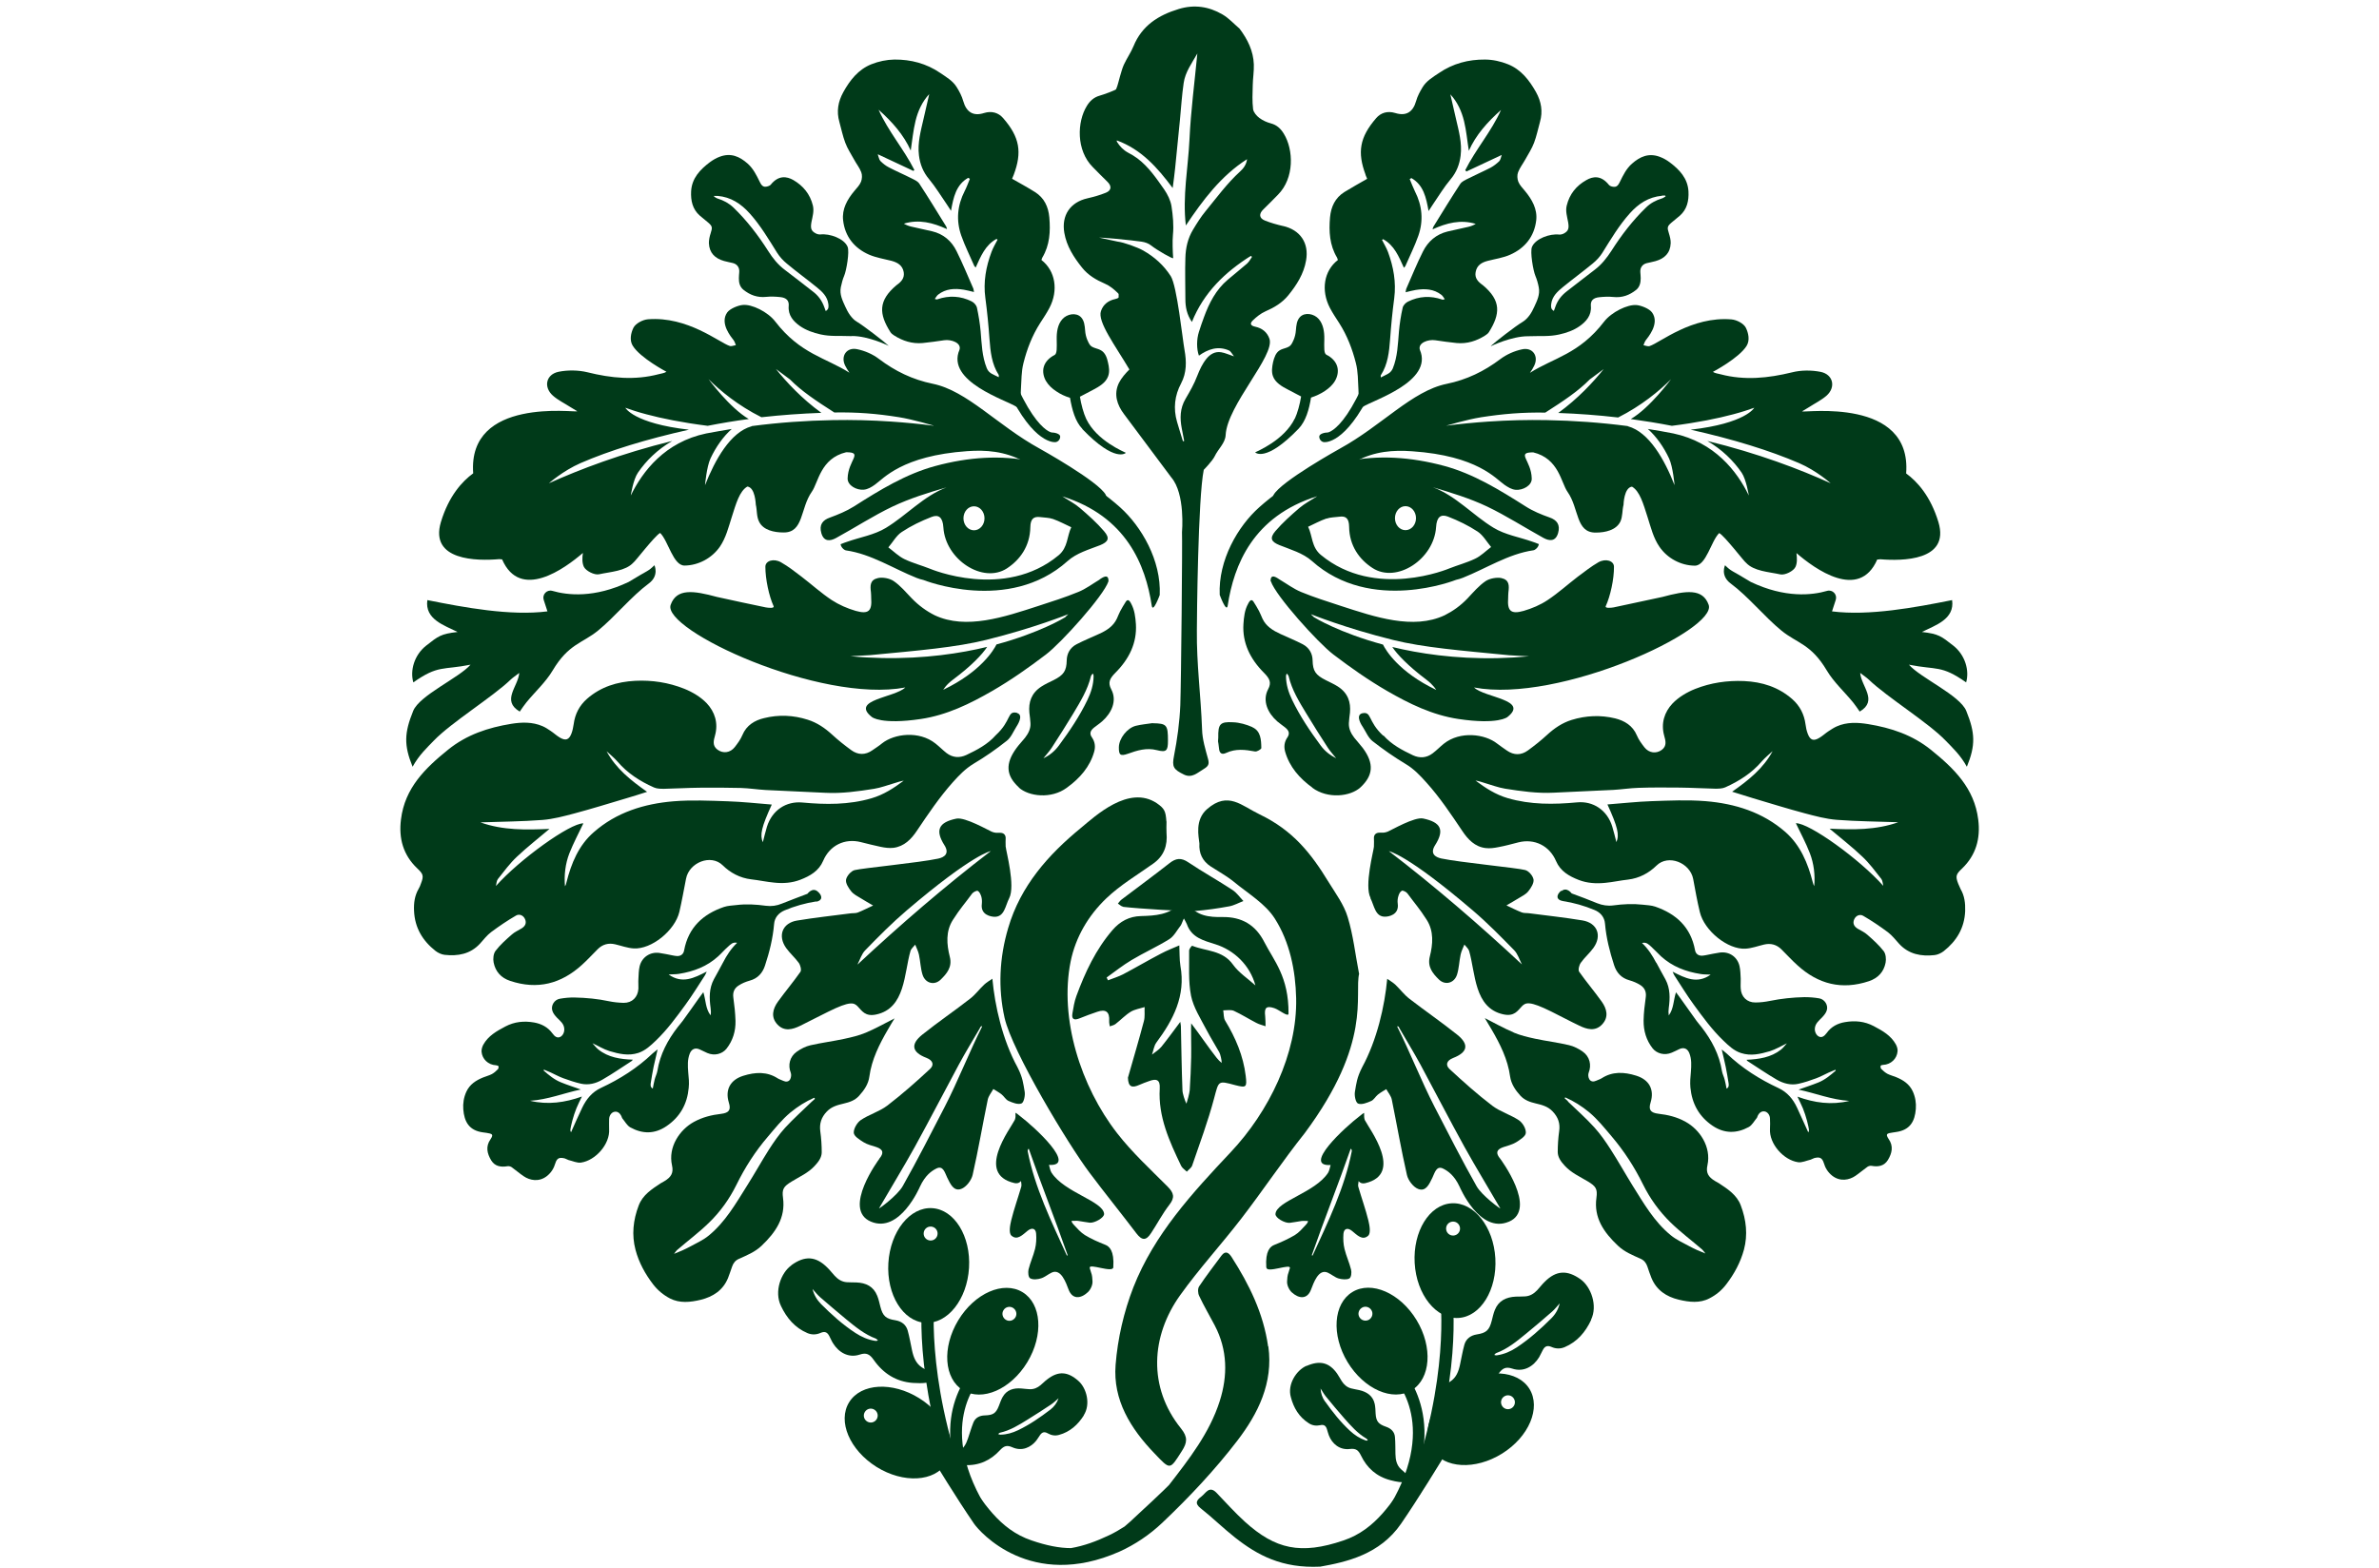 <?xml version="1.0" encoding="UTF-8" standalone="no"?>
<svg xmlns="http://www.w3.org/2000/svg" xmlns:svg="http://www.w3.org/2000/svg" width="1062" height="700" viewBox="0 0 1062 700" fill="none" version="1.1" id="svg115">
  <g clip-path="url(#clip0_202_8)" id="g108" transform="matrix(1.332,0,0,1.332,178.79,2.888)">
    <path d="m 321.282,324.143 c -1.702,7.231 4.459,22.953 -18.238,53.502 -7.377,9.263 -13.983,19.175 -21.197,28.559 -6.688,8.694 -14.186,16.86 -20.549,25.756 -9.808,13.691 -10.862,30.875 0.284,44.687 2.31,2.885 2.107,4.713 0.283,7.557 -4.093,6.418 -3.81,6.418 -9.16,0.812 -8.025,-8.328 -13.982,-17.915 -13.05,-29.696 0.689,-8.775 2.756,-17.794 5.958,-26 6.971,-17.753 19.738,-31.606 32.626,-45.296 12.727,-13.488 22.333,-32.947 21.927,-51.594 -0.202,-9.303 -2.148,-18.849 -7.174,-26.731 -3.161,-4.956 -8.876,-8.328 -13.618,-12.228 -2.432,-1.99 -5.188,-3.493 -7.822,-5.199 -2.797,-1.829 -4.013,-4.429 -3.81,-7.719 -0.243,-2.356 -1.621,-7.922 2.635,-11.578 7.011,-6.013 11.429,-1.097 17.549,1.828 11.227,5.403 17.266,13.122 23.102,22.668 2.351,3.819 5.148,7.557 6.404,11.741 1.865,6.053 2.554,12.512 3.81,18.972 z" fill="#003a19" id="path2"></path>
    <path d="m 308.232,522.959 c -12.808,0.61 -20.995,-3.818 -28.533,-9.75 -3.972,-3.128 -7.58,-6.703 -11.552,-9.831 -2.148,-1.706 -1.215,-2.803 0.284,-3.94 1.459,-1.097 2.594,-3.738 5.026,-1.26 3.161,3.291 6.201,6.703 9.565,9.75 10.173,9.181 18.644,11.131 32.992,6.256 11.064,-3.737 16.293,-13.081 22.372,-21.652 3.364,-4.713 6.323,-9.71 9.363,-14.666 1.54,-2.559 3.566,-1.747 5.228,-0.691 0.568,0.366 0.608,2.641 0.041,3.535 -5.796,9.343 -11.47,18.768 -17.672,27.828 -7.133,10.399 -18.441,12.878 -27.114,14.421 z" fill="#003a19" id="path4"></path>
    <path d="m 399.019,440.288 c -1.905,4.063 -4.661,7.313 -8.876,9.1 -1.459,0.61 -2.958,0.569 -4.418,-0.081 -1.337,-0.569 -2.188,-0.284 -2.877,1.016 -0.446,0.812 -0.811,1.665 -1.257,2.437 -1.823,3.006 -5.106,5.119 -8.997,3.819 -2.189,-0.731 -3.324,-0.122 -4.661,1.787 -3.202,4.51 -7.498,7.313 -13.132,7.719 -2.189,0.162 -4.377,0.203 -6.485,-0.528 -0.243,-0.081 -0.486,-0.163 -0.729,-0.244 -0.608,-0.284 -0.852,-0.691 -0.284,-1.219 0.77,-0.65 1.54,-1.3 2.391,-1.868 0.649,-0.447 1.338,-0.813 2.027,-1.26 2.107,-1.34 2.877,-3.453 3.364,-5.728 0.486,-2.234 0.851,-4.468 1.459,-6.662 0.567,-2.031 2.148,-3.128 4.134,-3.453 3.161,-0.488 4.215,-1.382 5.026,-4.55 0.324,-1.219 0.567,-2.478 1.053,-3.656 1.257,-3.129 3.81,-4.307 7.012,-4.469 1.054,-0.041 2.148,0 3.202,-0.081 1.621,-0.122 2.918,-0.935 4.012,-2.113 0.852,-0.894 1.581,-1.909 2.473,-2.762 3.891,-3.9 7.579,-4.022 12.037,-0.853 3.445,2.478 5.837,8.774 3.486,13.609 z m -10.537,-5.565 c -0.852,0.934 -1.622,1.95 -2.554,2.762 -2.837,2.478 -5.715,4.956 -8.673,7.353 -3.121,2.56 -6.201,5.119 -10.052,6.541 -0.243,0.081 -0.446,0.406 -0.648,0.609 0.405,0.163 0.689,0.163 0.932,0.122 2.432,-0.365 4.58,-1.3 6.606,-2.64 4.297,-2.844 8.066,-6.216 11.673,-9.832 1.338,-1.34 2.27,-3.006 2.716,-4.875 z" fill="#003a19" id="path6"></path>
    <path d="m 303.733,455.644 c 4.337,-1.868 7.458,-1.178 10.133,2.56 0.608,0.853 1.053,1.787 1.621,2.64 0.729,1.097 1.702,1.991 3.08,2.357 0.892,0.243 1.824,0.365 2.716,0.568 2.675,0.61 4.661,1.991 5.228,4.713 0.203,1.015 0.243,2.072 0.284,3.128 0.162,2.681 0.932,3.575 3.526,4.469 1.662,0.568 2.837,1.706 2.959,3.453 0.162,1.868 0.121,3.737 0.162,5.646 0.04,1.91 0.364,3.779 1.905,5.16 0.486,0.447 1.053,0.853 1.499,1.34 0.608,0.61 1.176,1.26 1.702,1.91 0.406,0.528 0.163,0.812 -0.445,0.934 -0.203,0.041 -0.446,0.081 -0.649,0.081 -1.945,0.244 -3.769,-0.122 -5.634,-0.609 -4.742,-1.219 -7.943,-4.144 -9.929,-8.287 -0.852,-1.747 -1.662,-2.438 -3.689,-2.194 -3.526,0.447 -5.998,-1.828 -7.052,-4.509 -0.284,-0.691 -0.446,-1.463 -0.689,-2.194 -0.405,-1.178 -1.054,-1.544 -2.27,-1.26 -1.378,0.285 -2.634,0.082 -3.769,-0.65 -3.323,-2.112 -5.107,-5.199 -6.039,-8.774 -1.216,-4.266 1.864,-9.019 5.228,-10.482 z m 6.161,11.985 c 2.472,3.493 5.147,6.865 8.308,9.79 1.54,1.422 3.202,2.519 5.188,3.21 0.243,0.081 0.446,0.121 0.811,0.04 -0.162,-0.203 -0.243,-0.487 -0.446,-0.609 -3.04,-1.788 -5.269,-4.347 -7.498,-6.866 -2.108,-2.397 -4.134,-4.834 -6.161,-7.312 -0.648,-0.813 -1.175,-1.747 -1.743,-2.641 0.082,1.585 0.568,3.088 1.5,4.388 z" fill="#003a19" id="path8"></path>
    <path d="m 319.013,430.904 c -6.404,3.9 -7.093,14.422 -1.621,23.481 5.512,9.1 15.158,13.325 21.521,9.425 6.364,-3.9 7.093,-14.422 1.621,-23.481 -5.471,-9.059 -15.158,-13.325 -21.521,-9.425 z m 5.593,9.262 c -1.094,0.65 -2.513,0.325 -3.202,-0.771 -0.689,-1.097 -0.324,-2.519 0.77,-3.21 1.095,-0.69 2.513,-0.325 3.202,0.772 0.689,1.097 0.324,2.519 -0.77,3.209 z" fill="#003a19" id="path10"></path>
    <path d="m 378.349,463.363 c -3.931,-6.337 -14.469,-6.947 -23.467,-1.34 -8.997,5.606 -13.091,15.315 -9.159,21.693 3.931,6.378 14.469,6.947 23.466,1.341 8.998,-5.607 13.092,-15.316 9.16,-21.694 z m -9.16,5.728 c -0.689,-1.097 -0.364,-2.518 0.73,-3.209 1.094,-0.691 2.513,-0.366 3.202,0.731 0.689,1.097 0.365,2.519 -0.73,3.209 -1.094,0.691 -2.513,0.366 -3.202,-0.731 z" fill="#003a19" id="path12"></path>
    <path d="m 352.248,401.167 c -7.458,0.447 -12.97,9.425 -12.362,20.028 0.608,10.603 7.215,18.85 14.672,18.403 7.458,-0.447 12.97,-9.425 12.362,-20.028 -0.608,-10.603 -7.215,-18.85 -14.672,-18.403 z m 0.648,10.806 c -1.297,0.081 -2.391,-0.894 -2.472,-2.194 -0.081,-1.3 0.892,-2.396 2.189,-2.478 1.297,-0.081 2.391,0.894 2.472,2.194 0.081,1.3 -0.892,2.397 -2.189,2.478 z" fill="#003a19" id="path14"></path>
    <path d="m 333.401,507.278 -3.404,-2.193 c 18.765,-29.006 3.445,-44.809 2.796,-45.459 l 2.837,-2.885 c 0,0 18.401,18.647 -2.229,50.537 z" fill="#003a19" id="path16"></path>
    <path d="m 341.791,498.666 -3.81,-1.422 c 13.821,-37.537 10.497,-64.065 10.497,-64.349 l 4.013,-0.528 c 0.162,1.096 3.485,27.746 -10.7,66.299 z" fill="#003a19" id="path18"></path>
    <path d="m 290.763,449.145 c -1.54,-11.05 -6.323,-20.76 -12.24,-29.981 -0.851,-1.3 -1.986,-2.357 -3.405,-0.447 -2.512,3.412 -5.106,6.743 -7.457,10.278 -0.527,0.772 -0.446,2.315 0,3.209 1.581,3.372 3.485,6.581 5.228,9.913 4.296,8.206 4.378,16.818 1.662,25.349 -3.405,10.684 -10.254,19.419 -16.982,28.112 -0.405,0.528 -9.727,9.303 -13.091,12.35 -0.608,0.569 -1.216,1.097 -1.824,1.585 -1.662,1.056 -3.364,2.071 -5.188,2.925 -4.256,2.031 -8.471,3.574 -12.767,4.306 -3.891,0 -8.187,-0.853 -13.172,-2.56 -11.065,-3.737 -16.294,-13.081 -22.373,-21.652 -3.364,-4.713 -6.323,-9.71 -9.363,-14.666 -1.54,-2.559 -3.566,-1.747 -5.228,-0.691 -0.567,0.366 -0.608,2.641 -0.04,3.535 5.795,9.343 11.47,18.768 17.671,27.828 1.864,2.721 19.049,22.506 48.758,9.384 5.187,-2.356 10.01,-5.566 14.347,-9.669 8.998,-8.531 17.631,-17.712 25.169,-27.543 6.891,-9.019 12.078,-19.297 10.376,-31.565 z" fill="#003a19" id="path20"></path>
    <path d="m 131.034,421.885 c 4.458,-3.209 8.146,-3.046 12.037,0.854 0.892,0.853 1.621,1.868 2.473,2.762 1.094,1.178 2.391,1.991 4.012,2.113 1.054,0.081 2.148,0.04 3.202,0.081 3.202,0.122 5.755,1.3 7.012,4.468 0.486,1.179 0.729,2.438 1.053,3.657 0.811,3.168 1.865,4.062 5.026,4.55 1.986,0.325 3.567,1.422 4.134,3.453 0.608,2.193 0.973,4.428 1.459,6.662 0.487,2.275 1.297,4.388 3.364,5.728 0.649,0.406 1.378,0.772 2.027,1.26 0.811,0.568 0.122,3.737 -0.486,3.818 -1.5,0.244 -3.04,0.163 -4.621,0.082 -5.634,-0.407 -9.93,-3.169 -13.132,-7.719 -1.337,-1.909 -2.472,-2.519 -4.661,-1.788 -3.891,1.3 -7.173,-0.853 -8.997,-3.818 -0.487,-0.772 -0.811,-1.625 -1.257,-2.438 -0.689,-1.3 -1.54,-1.584 -2.877,-1.015 -1.459,0.65 -2.959,0.69 -4.418,0.081 -4.215,-1.788 -6.971,-5.078 -8.876,-9.1 -2.351,-4.834 0,-11.131 3.485,-13.609 z m 9.768,12.919 c 3.607,3.616 7.376,7.028 11.672,9.831 2.067,1.341 4.215,2.275 6.607,2.641 0.283,0.04 0.567,0.04 0.932,-0.122 -0.203,-0.203 -0.405,-0.488 -0.649,-0.609 -3.85,-1.422 -6.93,-3.982 -10.051,-6.541 -2.918,-2.397 -5.796,-4.875 -8.674,-7.353 -0.932,-0.812 -1.702,-1.828 -2.553,-2.762 0.446,1.868 1.378,3.534 2.716,4.874 z" fill="#003a19" id="path22"></path>
    <path d="m 229.036,472.219 c -1.986,3.128 -4.621,5.566 -8.349,6.581 -1.297,0.366 -2.554,0.163 -3.77,-0.528 -1.094,-0.609 -1.824,-0.447 -2.553,0.528 -0.446,0.61 -0.811,1.3 -1.297,1.91 -1.824,2.275 -4.783,3.697 -8.025,2.234 -1.824,-0.812 -2.797,-0.447 -4.134,0.975 -3.121,3.413 -7.012,5.241 -11.876,4.997 -1.864,-0.081 -3.728,-0.284 -5.512,-1.097 -0.202,-0.081 -0.405,-0.162 -0.608,-0.284 -0.486,-0.285 -0.689,-0.691 -0.121,-1.016 0.689,-0.447 1.459,-0.894 2.188,-1.3 0.608,-0.325 1.216,-0.528 1.824,-0.812 1.905,-0.894 2.756,-2.56 3.364,-4.388 0.608,-1.787 1.135,-3.615 1.824,-5.362 0.649,-1.625 2.108,-2.356 3.851,-2.397 2.756,-0.081 3.728,-0.691 4.701,-3.209 0.365,-0.975 0.73,-1.991 1.216,-2.885 1.337,-2.437 3.648,-3.168 6.363,-2.925 0.932,0.082 1.824,0.203 2.756,0.244 1.419,0.041 2.594,-0.487 3.607,-1.341 0.811,-0.65 1.5,-1.421 2.351,-2.031 3.648,-2.803 6.809,-2.559 10.335,0.569 2.756,2.397 4.215,7.84 1.784,11.578 z m -8.512,-5.687 c -0.81,0.69 -1.54,1.422 -2.431,2.031 -2.635,1.747 -5.31,3.494 -8.025,5.159 -2.878,1.788 -5.756,3.575 -9.16,4.347 -0.243,0.041 -0.406,0.285 -0.608,0.447 0.324,0.163 0.567,0.203 0.81,0.203 2.108,-0.04 4.013,-0.609 5.877,-1.503 3.891,-1.869 7.417,-4.306 10.822,-6.906 1.256,-0.975 2.188,-2.234 2.715,-3.738 z" fill="#003a19" id="path24"></path>
    <path d="m 186.925,440.37 c -5.512,9.099 -4.783,19.621 1.621,23.481 6.404,3.859 16.01,-0.325 21.522,-9.425 5.512,-9.1 4.782,-19.622 -1.622,-23.481 -6.403,-3.86 -16.009,0.325 -21.521,9.425 z m 15.158,-3.372 c 0.649,-1.097 2.108,-1.463 3.202,-0.772 1.094,0.69 1.459,2.112 0.77,3.209 -0.689,1.097 -2.107,1.463 -3.202,0.772 -1.094,-0.691 -1.459,-2.112 -0.77,-3.209 z" fill="#003a19" id="path26"></path>
    <path d="m 159.527,489.525 c 8.997,5.606 19.495,5.038 23.467,-1.34 3.931,-6.338 -0.163,-16.088 -9.16,-21.694 -8.998,-5.606 -19.495,-5.037 -23.467,1.341 -3.972,6.378 0.162,16.046 9.16,21.693 z m -3.162,-15.234 c -1.094,-0.691 -1.418,-2.112 -0.729,-3.209 0.689,-1.097 2.107,-1.422 3.202,-0.731 1.094,0.69 1.418,2.112 0.729,3.209 -0.689,1.097 -2.107,1.422 -3.202,0.731 z" fill="#003a19" id="path28"></path>
    <path d="m 163.498,421.195 c -0.648,10.603 4.904,19.581 12.362,20.028 7.458,0.447 14.023,-7.8 14.672,-18.403 0.648,-10.603 -4.904,-19.581 -12.362,-20.028 -7.457,-0.447 -14.023,7.8 -14.672,18.403 z m 11.835,-10.034 c 0.081,-1.3 1.175,-2.275 2.472,-2.194 1.297,0.081 2.27,1.178 2.189,2.478 -0.081,1.3 -1.175,2.275 -2.472,2.194 -1.297,-0.082 -2.27,-1.178 -2.189,-2.478 z" fill="#003a19" id="path30"></path>
    <path d="m 194.099,507.278 c -10.7,-16.575 -10.822,-29.331 -9.039,-37.131 1.986,-8.612 6.607,-13.203 6.769,-13.406 l 2.837,2.885 c -0.648,0.65 -15.969,16.412 2.797,45.459 l -3.405,2.193 z" fill="#003a19" id="path32"></path>
    <path d="m 185.709,497.691 c -14.186,-38.553 -10.862,-65.162 -10.7,-66.299 l 4.013,0.528 c 0,0.243 -3.324,26.812 10.497,64.349 z" fill="#003a19" id="path34"></path>
    <path d="m 242.208,301.759 c -0.648,-0.081 -1.175,-0.691 -1.783,-1.056 0.405,-0.447 0.729,-0.975 1.216,-1.341 5.35,-4.062 10.74,-8.003 16.009,-12.147 2.189,-1.747 3.972,-1.99 6.404,-0.325 4.823,3.25 9.93,6.053 14.793,9.263 1.419,0.934 2.432,2.437 3.648,3.697 -1.621,0.609 -3.161,1.503 -4.823,1.787 -3.729,0.691 -7.498,1.219 -11.267,1.544 -2.878,0.243 -19.09,-0.772 -24.237,-1.381 z" fill="#003a19" id="path36"></path>
    <path d="m 243.829,358.918 c 1.784,-6.257 3.648,-12.513 5.31,-18.81 0.405,-1.503 0.162,-3.128 0.243,-4.712 -1.54,0.487 -3.243,0.731 -4.621,1.544 -1.864,1.137 -3.404,2.803 -5.147,4.143 -0.527,0.407 -1.256,0.529 -1.905,0.772 -0.081,-0.609 -0.243,-1.218 -0.202,-1.828 0.189,-3.033 -1.149,-4.049 -4.013,-3.047 -1.986,0.691 -3.972,1.382 -5.917,2.194 -1.703,0.691 -2.756,0.406 -2.392,-1.666 0.325,-1.949 0.649,-3.981 1.338,-5.849 2.918,-7.922 6.485,-15.56 12.078,-22.06 2.513,-2.925 5.634,-4.631 9.565,-4.712 4.783,-0.122 9.484,-0.406 13.132,-4.184 0.446,-0.447 2.269,-0.366 2.594,0.081 2.918,4.103 7.214,4.509 11.591,4.428 6.445,-0.081 11.065,2.6 14.024,8.409 3.202,6.256 8.187,11.578 8.106,23.928 0,1.422 -3.121,-1.259 -4.742,-1.787 -2.675,-0.894 -3.445,-0.203 -3.081,2.681 0.122,1.097 0.082,2.234 0.122,3.372 -1.054,-0.366 -2.148,-0.61 -3.121,-1.138 -2.513,-1.3 -4.944,-2.844 -7.498,-4.022 -1.013,-0.446 -2.351,-0.162 -3.567,-0.162 0.203,1.137 0.082,2.519 0.649,3.453 3.486,5.728 6.08,11.781 6.89,18.525 0.446,3.778 0.243,4.062 -3.526,3.087 -5.877,-1.584 -5.472,-1.503 -7.093,4.51 -2.026,7.596 -4.782,15.031 -7.336,22.465 -0.283,0.772 -1.175,1.34 -1.783,2.031 -0.649,-0.65 -1.54,-1.178 -1.905,-1.95 -3.931,-8.206 -7.741,-16.493 -7.174,-25.918 0.203,-3.088 -1.216,-3.372 -3.607,-2.478 -1.094,0.406 -2.189,0.771 -3.242,1.259 -2.351,1.056 -3.729,0.812 -3.81,-2.438 z m 42.679,-30.794 c -1.824,-6.784 -7.174,-11.822 -13.375,-13.771 -3.932,-1.26 -8.025,-2.194 -9.606,-6.785 -0.122,-0.365 -0.689,-1.3 -0.973,-1.869 -0.284,0.447 -0.77,1.91 -1.054,2.316 -1.256,1.584 -2.229,3.575 -3.809,4.591 -4.094,2.559 -8.552,4.55 -12.686,7.028 -2.919,1.747 -5.594,3.859 -8.35,5.85 0.163,0.325 0.284,0.609 0.446,0.934 1.662,-0.65 3.445,-1.178 5.026,-1.991 4.256,-2.234 8.43,-4.712 12.726,-6.946 1.986,-1.057 4.094,-1.869 6.161,-2.763 0.122,2.275 0,4.631 0.365,6.866 1.824,10.034 -2.391,18.078 -8.066,25.715 -0.81,1.097 -0.972,2.681 -1.459,4.022 1.054,-0.853 2.31,-1.585 3.162,-2.641 2.107,-2.6 4.053,-5.322 6.322,-8.328 0.122,0.894 0.203,1.178 0.203,1.503 0.162,7.15 0.243,14.341 0.527,21.491 0,0.934 0.81,3.493 1.337,4.428 0.325,-0.935 1.014,-3.535 1.095,-4.51 0.243,-3.696 0.405,-7.353 0.486,-11.049 0.081,-2.966 -0.122,-10.563 0,-11.375 2.553,3.29 5.917,8.287 8.511,11.537 0.406,0.528 1.135,1.3 1.703,1.747 0.081,-0.772 -0.446,-2.966 -0.77,-3.534 -1.703,-3.007 -2.757,-4.632 -4.378,-7.678 -1.905,-3.657 -4.296,-7.353 -5.107,-11.294 -0.972,-4.916 -0.567,-10.075 -0.648,-15.153 0,-0.569 0.892,-1.666 1.013,-1.625 4.661,1.869 10.214,1.422 13.699,6.337 1.946,2.722 4.986,4.672 7.539,6.988 z" fill="#003a19" id="path38"></path>
    <path d="m 256.718,273.2 c 0,1.544 -0.081,2.64 0,3.737 0.405,4.307 -0.851,7.841 -4.499,10.4 -5.31,3.778 -11.024,7.15 -15.685,11.619 -5.999,5.728 -10.295,13 -11.957,21.206 -3.81,19.093 3.364,41.802 15.604,57.524 5.026,6.459 11.106,12.066 16.902,17.875 2.107,2.112 2.512,3.656 0.567,6.134 -2.27,2.925 -4.013,6.297 -6.08,9.425 -1.702,2.641 -3.08,2.559 -4.944,0.122 -5.188,-6.825 -10.579,-13.487 -15.726,-20.353 -6.971,-9.222 -25.899,-40.584 -28.452,-51.877 -2.229,-9.953 -1.743,-20.191 1.216,-30.144 4.134,-14.097 13.415,-24.537 24.358,-33.515 4.783,-3.941 16.05,-14.584 25.453,-8.287 2.554,1.787 2.959,2.6 3.202,6.053 z" fill="#003a19" id="path40"></path>
    <path d="m 285.494,241.553 c -2.026,-0.893 -4.296,-1.543 -6.484,-1.625 -4.378,-0.243 -5.026,0.61 -4.945,5.16 0,0.162 0,0.365 -0.081,1.218 0.04,0.325 0.243,1.3 0.324,2.316 0.122,1.706 0.932,2.275 2.391,1.584 3.202,-1.503 6.404,-1.096 9.687,-0.487 0.649,0.122 2.108,-0.772 2.108,-1.138 -0.041,-2.721 -0.162,-5.728 -3,-6.987 z" fill="#003a19" id="path42"></path>
    <path d="m 252.057,240.213 c -1.864,0.284 -3.769,0.447 -5.593,0.893 -2.959,0.732 -5.674,4.266 -5.715,7.191 -0.04,2.641 0.527,3.047 2.999,2.194 3.162,-1.138 6.282,-2.113 9.728,-1.219 3.201,0.812 3.728,0.244 3.728,-3.169 0,-5.322 -0.405,-5.768 -5.107,-5.85 z" fill="#003a19" id="path44"></path>
    <path d="m 295.83,73.612 c -2.068,-0.487 -4.175,-1.056 -6.161,-1.869 -1.945,-0.772 -2.027,-2.275 -0.486,-3.737 1.661,-1.584 3.242,-3.25 4.863,-4.875 5.593,-5.606 5.269,-15.153 1.986,-20.475 -1.013,-1.666 -2.31,-2.925 -4.296,-3.453 -1.378,-0.366 -2.756,-0.975 -3.891,-1.828 -0.932,-0.691 -1.945,-1.869 -2.107,-2.925 -0.325,-2.641 -0.203,-5.362 -0.122,-8.003 0.04,-2.356 0.446,-4.672 0.365,-7.028 -0.162,-4.509 -2.067,-8.369 -4.783,-11.984 C 279.293,5.809 277.591,3.9 275.483,2.681 270.903,-4.35319e-5 265.999,-0.731 260.811,0.853 254.002,2.925 248.49,6.378 245.653,13.325 c -0.891,2.153 -2.27,4.103 -3.242,6.215 -0.568,1.259 -0.892,2.641 -1.297,3.941 -0.446,1.422 -0.689,2.925 -1.297,4.266 -0.122,0.284 -4.134,1.788 -5.512,2.153 -1.986,0.569 -3.283,1.788 -4.296,3.453 -3.283,5.322 -3.608,14.868 1.986,20.475 1.621,1.625 3.201,3.291 4.863,4.875 1.54,1.462 1.459,2.966 -0.486,3.737 -1.986,0.812 -4.053,1.381 -6.161,1.869 -5.755,1.3 -8.754,5.687 -7.741,11.578 0.77,4.469 3.161,8.166 5.917,11.619 2.067,2.6 4.742,4.144 7.742,5.444 1.54,0.65 2.958,1.828 4.174,3.006 0.162,0.163 0.243,0.284 0.365,0.406 v 1.178 c -0.203,0.244 -0.567,0.406 -1.135,0.528 -2.27,0.487 -4.012,1.747 -4.782,4.021 -1.257,3.575 4.823,11.619 9.524,19.581 -1.337,1.341 -2.634,2.803 -3.485,4.469 -1.865,3.778 -0.649,7.434 1.702,10.522 5.269,7.028 15.807,21.165 15.807,21.165 4.782,5.525 3.607,18.403 3.607,18.403 0.162,2.6 -0.284,50.496 -0.568,58.012 -0.243,5.687 -1.013,11.375 -2.107,16.94 -0.73,3.697 -0.203,4.55 3.364,6.297 2.675,1.259 4.458,-0.609 6.566,-1.869 1.54,-0.934 1.945,-1.584 1.499,-3.29 -0.891,-3.291 -1.945,-6.622 -2.026,-9.994 -0.406,-11.415 -1.865,-21.815 -1.743,-33.231 0,-3.493 0.365,-44.321 2.31,-53.787 0,0 2.918,-2.965 3.688,-4.59 1.135,-2.397 3.527,-4.388 3.648,-7.069 0.527,-10.034 16.658,-26.649 14.672,-32.296 -0.811,-2.275 -2.513,-3.535 -4.782,-4.022 -1.5,-0.325 -1.905,-1.016 -0.771,-2.113 1.216,-1.178 2.635,-2.315 4.175,-3.006 2.999,-1.3 5.674,-2.884 7.741,-5.444 2.797,-3.453 5.148,-7.15 5.918,-11.619 1.054,-5.891 -1.986,-10.278 -7.742,-11.578 z m -11.957,12.431 c -2.188,1.909 -4.458,3.697 -6.647,5.566 -3.931,3.331 -6.201,7.759 -7.944,12.513 -0.608,1.625 -1.175,3.29 -1.702,4.956 -0.811,2.518 -0.811,5.768 0,7.962 3.08,-2.194 6.404,-3.331 10.051,-1.747 0.649,0.285 1.014,1.138 1.703,1.991 -1.743,-0.569 -2.999,-1.178 -4.296,-1.381 -2.027,-0.325 -3.648,0.609 -4.945,2.193 -1.378,1.707 -2.27,3.657 -3.08,5.728 -1.014,2.682 -2.473,5.241 -3.932,7.719 -1.864,3.169 -1.905,6.459 -1.256,9.872 0.283,1.422 0.527,2.803 0.81,4.225 -0.121,0 -0.243,0.081 -0.405,0.122 -0.648,-2.194 -1.378,-4.347 -1.986,-6.541 -1.297,-4.469 -0.811,-8.815 1.378,-12.918 1.864,-3.535 1.824,-7.313 1.135,-11.132 -0.689,-3.737 -2.513,-21.49 -4.621,-24.78 -2.35,-3.656 -5.431,-6.419 -9.2,-8.572 -1.945,-1.097 -6.525,-2.763 -8.633,-3.006 l -6.201,-1.341 c 0.811,-0.081 10.214,0.812 10.822,0.934 2.269,0.406 4.701,0.162 6.687,1.747 1.824,1.462 7.377,4.672 7.336,4.184 -0.162,-2.275 -0.284,-5.525 -0.081,-7.759 0.324,-3.209 0,-6.5 -0.486,-9.669 -0.325,-1.95 -1.297,-3.9 -2.432,-5.566 -2.635,-3.737 -5.229,-7.597 -8.957,-10.4 -0.973,-0.731 -2.067,-1.381 -3.162,-1.95 -1.58,-0.853 -2.756,-2.072 -3.769,-3.697 V 44.89 c 8.187,3.006 13.537,9.019 18.725,15.966 0.324,-2.478 0.608,-4.509 0.811,-6.541 0.567,-5.403 1.094,-10.847 1.621,-16.29 0.405,-4.144 0.648,-8.287 1.256,-12.39 0.527,-3.656 2.716,-6.581 4.58,-9.872 -0.932,9.75 -2.189,19.215 -2.634,28.762 -0.446,9.547 -2.392,19.053 -1.216,28.884 5.715,-8.531 11.753,-16.615 20.508,-22.222 -0.203,1.706 -1.135,3.047 -2.31,4.103 -4.377,3.981 -7.863,8.775 -11.592,13.325 -1.581,1.909 -2.918,4.062 -4.215,6.216 -1.743,2.884 -2.472,6.134 -2.553,9.466 -0.162,4.591 0,9.181 0,13.812 0,2.641 0.486,5.159 2.188,7.638 3.972,-9.872 11.106,-16.697 19.738,-22.141 0.122,0.122 0.284,0.203 0.406,0.325 -0.527,0.731 -0.932,1.584 -1.581,2.153 z" fill="#003a19" id="path46"></path>
    <path d="m 205.001,57.768 c 2.675,1.544 5.188,2.884 7.62,4.428 3.121,1.95 4.499,4.956 4.823,8.491 0.406,4.713 0.162,9.303 -2.351,13.487 -0.162,0.244 -0.202,0.569 -0.283,0.812 4.661,3.616 5.755,10.156 2.675,16.047 -0.932,1.788 -2.067,3.453 -3.162,5.159 -2.634,4.144 -4.377,8.653 -5.552,13.366 -0.73,2.844 -0.649,5.89 -0.851,8.856 -0.122,2.153 -0.041,4.306 -0.041,6.744 -0.608,-0.407 -1.013,-0.691 -1.459,-0.975 -3.404,-2.235 -23.67,-8.45 -19.09,-19.094 0.77,-2.315 -2.756,-3.575 -5.147,-3.209 -2.391,0.365 -4.783,0.69 -7.174,0.934 -3.485,0.325 -6.687,-0.69 -9.605,-2.559 -0.446,-0.284 -0.933,-0.65 -1.216,-1.097 -3.851,-6.094 -4.175,-10.522 2.067,-15.762 0,0 0.081,-0.041 0.121,-0.081 1.459,-1.056 2.594,-2.275 2.27,-4.266 -0.405,-2.275 -2.027,-3.209 -4.053,-3.778 -2.513,-0.65 -5.188,-1.056 -7.539,-2.072 -4.944,-2.153 -8.106,-6.094 -8.714,-11.497 -0.446,-3.778 1.378,-7.028 3.81,-9.912 0.811,-0.975 1.743,-1.909 2.189,-3.047 0.365,-0.934 0.446,-2.234 0.081,-3.169 -0.568,-1.544 -1.662,-2.844 -2.432,-4.306 -1.013,-1.828 -2.189,-3.616 -2.918,-5.566 -0.851,-2.234 -1.338,-4.672 -1.986,-6.987 -1.013,-3.534 -0.446,-6.825 1.337,-10.034 2.23,-4.022 5.026,-7.556 9.363,-9.303 2.432,-0.975 5.147,-1.544 7.741,-1.584 5.512,-0.041 10.7,1.3 15.402,4.509 2.067,1.422 4.215,2.641 5.512,4.794 0.891,1.422 1.702,3.006 2.148,4.591 1.054,3.737 3.364,5.2 7.011,4.022 2.513,-0.772 4.783,-0.122 6.364,1.706 5.633,6.459 6.363,11.497 3.566,18.972 -0.202,0.528 -0.405,1.016 -0.567,1.381 z m -45.029,-8.084 c 0.325,0.812 0.406,1.625 0.852,2.112 0.851,0.853 1.823,1.625 2.877,2.153 2.473,1.3 4.985,2.356 7.458,3.616 0.973,0.487 2.148,0.975 2.715,1.828 3.081,4.712 6.039,9.547 8.998,14.341 0.122,0.203 0.162,0.447 0.284,0.894 -4.742,-2.153 -9.403,-3.372 -14.47,-1.828 0.771,0.447 1.581,0.772 2.432,0.975 2.351,0.569 4.702,1.016 7.052,1.584 3.77,0.894 6.526,3.25 8.188,6.662 2.026,4.062 3.728,8.247 5.552,12.39 0.162,0.325 0.162,0.731 0.284,1.3 -1.256,-0.284 -2.351,-0.609 -3.405,-0.772 -3.08,-0.487 -6.039,-0.366 -8.633,1.666 -0.445,0.366 -0.729,0.934 -1.094,1.422 0.487,0.203 0.689,0.203 0.892,0.122 3.891,-1.341 7.741,-1.137 11.429,0.691 0.77,0.366 1.581,1.26 1.784,2.032 0.567,2.64 1.013,5.362 1.256,8.043 0.365,4.185 0.446,8.369 2.067,12.35 0.73,1.828 2.432,2.153 4.013,3.006 0,-0.447 0,-0.609 0,-0.731 -2.392,-3.697 -2.797,-7.881 -3.121,-12.147 -0.324,-4.59 -0.77,-9.14 -1.378,-13.69 -0.73,-5.362 0.202,-10.441 2.067,-15.437 0.527,-1.422 1.337,-2.763 2.026,-4.103 l -0.364,-0.244 c -3.729,2.031 -5.269,5.809 -6.972,9.587 -0.243,-0.284 -0.405,-0.406 -0.486,-0.569 -1.459,-3.372 -3.121,-6.662 -4.337,-10.116 -1.783,-5.078 -1.337,-10.116 1.135,-14.95 0.689,-1.341 1.176,-2.722 1.743,-4.103 -0.203,-0.122 -0.365,-0.203 -0.568,-0.325 -4.053,2.316 -4.944,6.5 -5.755,11.05 -0.567,-0.894 -1.013,-1.584 -1.459,-2.234 -1.945,-2.803 -3.729,-5.769 -5.917,-8.409 -1.986,-2.356 -3,-4.997 -3.364,-7.922 -0.527,-4.184 0.608,-8.206 1.54,-12.269 0.648,-2.763 1.297,-5.525 1.905,-8.287 -2.351,2.519 -3.77,5.647 -4.58,8.937 -0.811,3.291 -1.135,6.744 -1.621,9.994 -2.351,-5.281 -6.283,-9.709 -10.781,-13.691 3.202,7.191 8.47,13.203 11.997,20.19 -0.122,0.122 -0.203,0.203 -0.325,0.325 -3.81,-1.788 -7.619,-3.575 -11.875,-5.566 z" fill="#003a19" id="path48"></path>
    <path d="m 202.002,125.245 c 8.795,20.394 16.293,20.841 17.347,20.8 0.973,0 1.743,-0.894 1.743,-1.869 0,-0.975 -1.905,-1.381 -2.837,-1.381 -0.365,0 -10.011,-1.99 -20.873,-42.818 -0.244,-0.975 2.026,19.093 4.661,25.228 z" fill="#003a19" id="path50"></path>
    <path d="m 206.663,236.841 c 2.391,0.731 -0.122,4.347 -0.284,4.631 -1.013,1.625 -1.783,3.575 -3.202,4.672 -3.526,2.803 -7.254,5.403 -11.105,7.678 -2.756,1.666 -4.904,3.9 -6.971,6.215 -4.499,5.038 -8.268,10.644 -12.038,16.25 -1.864,2.803 -4.255,5.281 -7.862,5.728 -1.378,0.163 -2.878,-0.04 -4.256,-0.325 -2.229,-0.447 -4.458,-1.056 -6.647,-1.584 -5.431,-1.381 -10.457,1.097 -12.645,6.256 -1.459,3.413 -4.378,5.078 -7.62,6.338 -2.837,1.096 -5.796,1.3 -8.795,0.975 -2.594,-0.244 -5.147,-0.813 -7.701,-1.097 -3.769,-0.447 -7.012,-2.194 -9.565,-4.713 -3.931,-3.859 -11.227,-0.975 -12.281,4.51 -0.73,3.696 -1.378,7.434 -2.229,11.09 -1.5,6.297 -9.363,12.634 -15.32,12.269 -2.067,-0.122 -4.134,-0.894 -6.201,-1.382 -2.229,-0.528 -4.215,0 -5.836,1.625 -1.783,1.747 -3.445,3.616 -5.309,5.282 -6.971,6.337 -14.915,8.409 -24.034,5.362 -3.08,-1.016 -4.945,-3.128 -5.553,-6.175 -0.243,-1.219 -0.081,-2.965 0.648,-3.9 1.54,-2.031 3.526,-3.778 5.472,-5.484 0.932,-0.853 2.148,-1.341 3.242,-2.031 1.216,-0.732 1.743,-1.788 1.175,-3.088 -0.567,-1.34 -1.946,-1.869 -3.04,-1.219 -2.878,1.666 -5.634,3.535 -8.309,5.525 -1.419,1.057 -2.553,2.56 -3.769,3.9 -3.242,3.494 -7.377,4.225 -11.835,3.738 -1.054,-0.122 -2.189,-0.65 -3.04,-1.3 -4.337,-3.413 -6.971,-7.759 -7.214,-13.447 -0.122,-2.641 0.203,-5.078 1.54,-7.394 0.324,-0.528 0.567,-1.137 0.77,-1.746 1.013,-2.6 0.77,-3.21 -1.256,-5.119 -4.702,-4.469 -6.242,-10.034 -5.431,-16.412 1.297,-10.522 8.106,-17.144 15.807,-23.36 6.242,-5.037 13.415,-7.393 21.116,-8.653 3.526,-0.568 7.093,-0.69 10.497,0.772 0.973,0.407 1.864,1.016 2.716,1.585 1.054,0.69 1.986,1.584 3.08,2.234 1.986,1.178 3.121,0.772 3.932,-1.381 0.365,-0.975 0.567,-2.031 0.73,-3.088 0.446,-3.412 1.905,-6.256 4.499,-8.531 4.62,-4.022 10.052,-5.687 16.09,-6.012 5.674,-0.285 11.186,0.568 16.415,2.64 2.756,1.097 5.553,2.763 7.579,4.875 2.716,2.885 3.931,6.622 2.797,10.766 -0.487,1.747 -0.973,3.453 0.81,4.793 1.865,1.382 4.256,1.097 5.796,-0.853 0.973,-1.259 1.945,-2.559 2.553,-4.021 1.378,-3.332 4.175,-4.957 7.255,-5.688 4.864,-1.219 9.809,-1.016 14.632,0.528 3.121,0.975 5.796,2.803 8.187,4.997 2.026,1.869 4.174,3.575 6.404,5.2 2.269,1.666 4.742,1.706 7.092,0.041 1.095,-0.772 2.23,-1.463 3.243,-2.316 4.093,-3.25 12.402,-4.306 17.874,0.041 1.297,1.015 2.431,2.193 3.728,3.209 2.067,1.584 4.378,1.706 6.647,0.65 3.608,-1.706 7.174,-3.575 9.849,-6.622 5.391,-4.956 3.729,-8.247 7.093,-7.515 z M 49.973,275.637 c -3.688,3.128 -7.457,6.053 -10.943,9.344 -2.391,2.234 -4.337,4.915 -6.404,7.515 -0.446,0.569 -0.446,1.504 -0.648,2.316 7.903,-8.897 24.845,-21.084 29.303,-21.003 -1.54,3.25 -3.323,6.581 -4.702,10.075 -1.337,3.494 -1.783,7.231 -1.459,11.009 0.284,-0.406 0.405,-0.812 0.486,-1.259 1.621,-6.419 4.094,-12.472 9.16,-16.859 7.579,-6.663 16.901,-9.547 26.75,-10.359 5.998,-0.488 12.078,-0.204 18.157,0 4.904,0.162 9.768,0.69 14.753,1.096 -3.445,7.557 -4.053,10.156 -2.999,12.635 0.446,-1.707 0.851,-3.494 1.378,-5.2 1.743,-5.566 6.444,-8.613 11.835,-8.125 7.822,0.731 15.604,0.812 23.224,-1.422 4.053,-1.178 7.457,-3.413 10.781,-5.891 -1.095,0.163 -2.148,0.528 -3.202,0.853 -2.229,0.65 -4.459,1.504 -6.728,1.869 -5.391,0.853 -10.822,1.625 -16.293,1.341 -6.688,-0.366 -13.375,-0.569 -20.022,-0.935 -2.797,-0.162 -5.593,-0.609 -8.39,-0.69 -4.62,-0.122 -9.241,-0.122 -13.861,-0.081 -3.932,0.04 -7.863,0.284 -11.795,0.365 -1.135,0 -2.391,0 -3.405,-0.447 -4.661,-2.072 -8.876,-4.753 -12.24,-8.693 -1.094,-1.26 -2.432,-2.316 -3.648,-3.453 3.121,5.809 8.147,9.79 13.578,13.609 -2.553,0.812 -4.782,1.544 -7.052,2.194 -5.755,1.706 -11.47,3.493 -17.266,5.037 -3.526,0.934 -7.133,1.909 -10.741,2.194 -6.85,0.528 -13.74,0.568 -20.792,0.812 7.579,2.722 15.402,2.519 23.102,2.194 z" fill="#003a19" id="path52"></path>
    <path d="m 165.606,339.133 c -0.689,1.138 -1.499,2.438 -2.229,3.738 -2.918,4.997 -5.472,10.115 -6.242,15.803 -0.324,2.519 -1.742,4.59 -3.485,6.5 -1.419,1.543 -3.202,2.112 -5.107,2.559 -2.027,0.488 -4.053,0.975 -5.674,2.681 -1.865,1.95 -2.513,4.063 -2.189,6.581 0.324,2.316 0.486,4.713 0.486,7.069 0,1.747 -1.094,3.209 -2.35,4.55 -2.189,2.397 -5.067,3.616 -7.701,5.241 -2.756,1.665 -3.324,2.559 -2.918,5.525 0.891,6.621 -2.473,11.537 -7.215,16.046 -2.188,2.072 -4.904,3.169 -7.538,4.347 -1.216,0.528 -1.905,1.422 -2.31,2.6 -0.446,1.3 -0.892,2.6 -1.378,3.859 -1.703,4.144 -5.067,6.257 -9.12,7.272 -3.526,0.853 -7.093,1.219 -10.335,-0.447 -2.229,-1.178 -4.094,-2.722 -5.634,-4.712 -2.675,-3.494 -4.783,-7.313 -5.917,-11.619 -1.297,-4.915 -0.811,-9.912 1.094,-14.868 1.337,-3.494 4.377,-5.444 7.336,-7.394 0.405,-0.244 0.811,-0.487 1.216,-0.691 2.351,-1.381 3.161,-2.843 2.594,-5.321 -1.378,-6.175 2.594,-11.944 7.295,-14.544 2.958,-1.625 5.998,-2.356 9.159,-2.722 2.675,-0.325 3.364,-1.34 2.594,-3.778 -1.297,-4.225 0.406,-7.597 4.823,-8.978 4.134,-1.3 8.025,-1.422 11.551,0.853 0.568,0.366 1.257,0.528 1.905,0.853 0.852,0.407 1.784,0.325 2.27,-0.528 0.324,-0.609 0.446,-1.584 0.203,-2.194 -1.014,-2.518 -0.365,-5.403 2.026,-7.068 1.378,-0.975 2.999,-1.788 4.58,-2.153 3.769,-0.853 7.579,-1.341 11.349,-2.153 2.431,-0.529 4.904,-1.097 7.214,-2.072 3.283,-1.382 6.444,-3.169 9.646,-4.794 z m -26.75,26.934 c 0,0 -0.121,-0.203 -0.202,-0.284 -2.878,1.259 -5.513,2.925 -7.985,4.956 -2.878,2.397 -5.147,5.281 -7.538,8.085 -4.256,4.956 -7.701,10.359 -10.538,16.127 -2.351,4.754 -5.391,9.019 -9.201,12.716 -3.323,3.25 -7.093,6.053 -10.619,9.1 -0.446,0.365 -0.73,0.894 -1.094,1.34 1.905,-0.731 3.648,-1.503 5.309,-2.396 2.148,-1.178 4.458,-2.194 6.322,-3.738 5.553,-4.55 9.038,-10.684 12.767,-16.615 2.554,-4.022 4.864,-8.206 7.417,-12.228 1.621,-2.519 3.364,-5.038 5.391,-7.272 2.796,-3.047 5.917,-5.809 8.876,-8.694 0.365,-0.325 0.729,-0.65 1.094,-0.975 z" fill="#003a19" id="path54"></path>
    <path d="m 139.383,299.971 c -3.688,0.569 -7.255,1.585 -10.659,3.007 -1.986,0.853 -3.364,2.396 -3.526,4.631 -0.406,4.753 -1.541,9.343 -3.04,13.853 -0.811,2.518 -2.432,4.347 -5.148,5.078 -1.297,0.365 -2.593,0.894 -3.688,1.625 -1.418,0.893 -2.026,2.234 -1.783,4.022 0.365,2.6 0.648,5.2 0.729,7.84 0.081,3.413 -0.891,6.622 -3.039,9.344 -1.378,1.706 -3.932,2.478 -6.404,1.422 -0.892,-0.366 -1.702,-0.853 -2.594,-1.219 -1.459,-0.65 -2.675,-0.122 -3.283,1.381 -0.811,2.031 -0.689,4.144 -0.527,6.256 0.162,1.747 0.365,3.535 0.162,5.281 -0.486,5.363 -2.878,9.71 -7.417,12.797 -3.972,2.722 -8.066,2.681 -12.118,0.447 -1.135,-0.609 -1.824,-1.991 -2.716,-3.047 -0.122,-0.162 -0.162,-0.365 -0.243,-0.569 -0.527,-1.218 -1.378,-1.828 -2.391,-1.625 -0.973,0.163 -1.743,1.219 -1.783,2.438 0,1.137 -0.041,2.234 0,3.372 0.324,5.078 -4.62,10.522 -9.403,11.212 -1.337,0.203 -2.797,-0.528 -4.215,-0.853 -0.405,-0.122 -0.811,-0.406 -1.216,-0.528 -1.5,-0.366 -2.594,-0.406 -3.202,1.625 -0.486,1.666 -1.337,3.087 -2.796,4.265 -2.675,2.113 -5.755,1.463 -7.782,0.082 -1.419,-0.935 -2.675,-2.072 -4.053,-3.047 -0.365,-0.244 -0.973,-0.406 -1.378,-0.325 -2.229,0.366 -4.215,0.081 -5.472,-1.95 -1.378,-2.275 -1.945,-4.672 -0.243,-7.069 0.122,-0.203 0.243,-0.406 0.365,-0.609 0.405,-0.731 0.203,-1.178 -0.608,-1.341 -0.73,-0.162 -1.459,-0.284 -2.229,-0.365 -4.742,-0.61 -6.323,-3.616 -6.647,-7.719 -0.162,-1.991 0.162,-4.022 1.013,-5.891 1.135,-2.478 3.202,-3.818 5.593,-4.793 0.973,-0.406 2.026,-0.65 2.959,-1.138 0.77,-0.406 1.419,-1.015 2.026,-1.625 0.203,-0.203 0.284,-0.69 0.203,-1.015 -0.041,-0.163 -0.527,-0.285 -0.851,-0.325 -2.553,-0.122 -4.62,-2.032 -4.823,-4.55 -0.041,-0.772 0.203,-1.625 0.568,-2.316 1.662,-3.006 4.499,-4.59 7.417,-6.134 3.08,-1.625 6.282,-1.91 9.606,-1.341 2.472,0.447 4.62,1.544 6.161,3.656 0.811,1.138 1.581,1.544 2.432,1.26 0.932,-0.325 1.621,-1.503 1.54,-2.763 -0.081,-1.706 -1.337,-2.64 -2.432,-3.737 -0.648,-0.691 -1.337,-1.503 -1.581,-2.397 -0.527,-1.747 0.73,-3.697 2.553,-3.981 1.621,-0.285 3.324,-0.447 4.945,-0.406 3.891,0.081 7.741,0.446 11.551,1.259 1.581,0.325 3.242,0.487 4.864,0.528 2.837,0.041 4.783,-1.909 4.945,-4.753 0.041,-1.097 -0.081,-2.194 0,-3.25 0.081,-1.422 0.081,-2.884 0.405,-4.225 0.73,-3.047 3.486,-4.915 6.566,-4.509 1.54,0.203 3.04,0.569 4.58,0.853 0.486,0.081 1.013,0.203 1.5,0.203 1.216,0 2.067,-0.691 2.27,-1.909 1.419,-7.638 6.282,-12.147 13.335,-14.544 1.337,-0.447 2.796,-0.487 4.215,-0.65 3.283,-0.406 6.566,-0.203 9.848,0.244 1.865,0.244 3.648,0 5.391,-0.731 2.837,-1.097 5.674,-2.235 8.552,-3.291 0,0 1.621,-2.275 3.404,-0.772 1.784,1.503 1.622,3.088 -0.526,3.453 z m -26.507,13.894 c -1.499,-0.366 -2.269,0.528 -3.039,1.219 -1.176,1.015 -2.189,2.234 -3.364,3.29 -3.729,3.413 -8.269,5.119 -13.213,5.891 -1.054,0.162 -2.148,0.122 -3.405,0.203 4.539,3.25 8.552,1.178 12.767,-0.975 -0.283,0.569 -0.365,0.934 -0.567,1.219 -2.148,3.29 -4.175,6.621 -6.485,9.79 -3.08,4.225 -6.201,8.491 -9.97,12.106 -1.743,1.666 -3.486,3.331 -5.877,4.144 -3.324,1.097 -6.566,0.325 -9.687,-0.609 -1.986,-0.61 -3.769,-1.747 -5.715,-2.641 0.648,0.691 1.216,1.503 1.986,2.112 3.364,2.682 7.377,3.25 11.551,3.413 -0.162,0.203 -0.243,0.325 -0.324,0.406 -3.283,2.113 -6.485,4.347 -9.889,6.297 -2.148,1.259 -4.62,1.909 -7.174,1.341 -2.026,-0.447 -3.972,-1.138 -5.917,-1.828 -1.459,-0.529 -2.837,-1.3 -4.256,-1.95 -0.73,-0.325 -1.5,-0.65 -2.229,-0.935 -0.041,0.081 -0.081,0.203 -0.122,0.285 1.783,1.584 3.607,3.087 5.836,3.981 2.148,0.893 4.418,1.584 6.647,2.397 -5.634,1.178 -11.105,3.412 -17.023,3.778 5.958,1.422 11.713,0.609 17.387,-1.422 -0.648,1.34 -1.297,2.6 -1.824,3.9 -0.527,1.34 -1.013,2.722 -1.378,4.143 -0.811,3.25 -0.77,3.291 -0.446,3.941 1.216,-2.722 2.432,-5.525 3.769,-8.287 1.378,-2.844 3.283,-5.2 6.242,-6.582 6.363,-2.965 12.2,-6.662 17.306,-11.537 0.486,-0.447 1.054,-0.853 1.702,-1.381 -0.486,2.072 -0.932,3.94 -1.337,5.809 -0.365,1.828 -0.689,3.656 -0.973,5.525 -0.081,0.65 -0.122,1.381 0.689,1.788 0.203,-1.057 0.405,-2.113 0.648,-3.088 0.243,-0.934 0.73,-1.869 0.892,-2.803 0.892,-5.566 3.445,-10.359 6.85,-14.747 0.527,-0.69 1.135,-1.34 1.662,-2.071 1.783,-2.438 3.526,-4.916 5.269,-7.394 0.527,-0.731 1.054,-1.422 1.621,-2.194 0.852,2.641 0.689,5.484 2.432,7.759 0.162,-0.853 0.122,-1.665 0,-2.478 -0.446,-3.29 -0.527,-6.54 1.095,-9.587 1.013,-1.909 2.107,-3.738 3.08,-5.647 1.216,-2.356 2.634,-4.59 4.742,-6.622 z" fill="#003a19" id="path56"></path>
    <path d="m 160.459,386.217 c 1.58,-1.868 1.378,-3.087 -0.973,-3.9 -1.459,-0.487 -2.999,-0.812 -4.296,-1.625 -1.297,-0.812 -3.202,-1.99 -3.283,-3.128 -0.081,-1.381 1.094,-3.412 2.31,-4.265 2.797,-1.91 6.242,-2.844 8.917,-4.875 4.985,-3.819 9.727,-8.003 14.347,-12.309 1.419,-1.341 0.973,-2.844 -1.216,-3.697 -4.904,-1.869 -5.431,-4.55 -1.378,-7.8 5.229,-4.185 10.781,-7.963 16.05,-12.066 1.743,-1.34 3.04,-3.168 4.661,-4.672 0.811,-0.771 1.824,-1.34 2.756,-1.99 0.852,9.14 3.364,20.434 8.431,29.696 1.783,3.535 1.905,5.363 2.391,8.125 0.243,1.3 -0.284,3.697 -1.054,3.982 -1.175,0.487 -2.999,-0.244 -4.377,-0.854 -0.892,-0.406 -1.459,-1.503 -2.27,-2.153 -0.851,-0.69 -1.864,-1.218 -2.796,-1.828 -0.649,1.178 -1.581,2.275 -1.865,3.535 -1.743,8.409 -3.161,16.859 -5.066,25.227 -0.405,1.828 -2.148,4.103 -3.81,4.713 -2.594,0.975 -3.688,-1.747 -4.701,-3.738 -0.811,-1.625 -1.338,-4.306 -3.729,-3.047 -1.5,0.772 -3.648,2.194 -5.431,6.054 0,0 -6.728,15.843 -16.455,11.699 -9.768,-4.143 2.877,-21.084 2.877,-21.084 z m 34.491,-44.362 c -0.405,-0.203 -0.568,0.163 -0.851,0.732 -2.351,4.021 -4.783,8.003 -6.971,12.065 -4.945,9.181 -9.728,18.444 -14.753,27.584 -3.851,6.947 -8.025,13.731 -11.997,20.597 -0.244,0.406 6.12,-4.225 7.944,-7.435 4.944,-8.774 9.484,-17.712 14.104,-26.649 4.377,-8.491 8.228,-18.363 12.524,-26.894 z" fill="#003a19" id="path58"></path>
    <path d="m 151.218,110.499 c -4.621,-0.163 -7.053,0.162 -10.417,-0.569 -2.431,-0.528 -4.944,-1.422 -6.971,-2.844 -2.107,-1.503 -4.012,-3.534 -3.729,-6.744 0.163,-1.746 -0.81,-2.721 -2.796,-2.925 -1.54,-0.163 -3.162,-0.244 -4.702,-0.081 -2.999,0.325 -5.471,-0.609 -7.7,-2.397 -1.176,-0.975 -1.541,-2.356 -1.5,-3.9 0,-0.65 0.081,-1.341 0.122,-1.991 0.121,-1.544 -0.689,-2.681 -2.149,-3.047 -0.972,-0.244 -1.985,-0.406 -2.958,-0.691 -2.999,-0.853 -4.945,-2.681 -5.066,-6.012 0,-1.097 0.243,-2.234 0.607,-3.331 0.608,-1.869 0.568,-2.316 -0.851,-3.534 -0.932,-0.812 -1.905,-1.544 -2.837,-2.356 -2.391,-2.112 -3.039,-4.997 -2.877,-8.125 0.243,-4.387 2.999,-7.272 6.282,-9.75 1.054,-0.772 2.229,-1.462 3.404,-1.869 3.648,-1.341 6.566,-0.041 9.241,2.316 1.905,1.706 2.959,3.859 4.053,6.094 0.446,0.894 0.932,1.828 2.148,1.666 0.527,-0.081 1.216,-0.284 1.54,-0.65 2.594,-3.25 5.35,-2.844 7.58,-1.584 3.283,1.909 5.633,4.713 6.565,8.572 0.446,1.869 -0.121,3.697 -0.486,5.525 -0.365,2.072 -0.121,2.966 1.419,3.778 0.446,0.244 1.053,0.406 1.58,0.366 3.081,-0.366 7.944,1.341 9.12,4.144 0.689,1.666 -0.406,7.963 -1.135,9.669 -0.527,1.219 -0.851,2.559 -1.135,3.859 -0.486,2.438 0.567,4.469 1.5,6.541 0.445,1.015 0.972,1.99 1.621,2.884 0.608,0.813 1.337,1.625 2.188,2.113 2.513,1.503 9.403,6.865 10.741,8.125 0,0 -6.809,-3.332 -12.321,-3.291 z m -46.043,-47.084 -0.121,0.284 c 0.405,0.244 0.81,0.569 1.256,0.691 1.986,0.609 3.77,1.584 5.269,3.006 4.499,4.347 8.268,9.262 11.632,14.544 1.54,2.438 3.283,4.631 5.634,6.378 3.161,2.356 6.242,4.834 9.362,7.231 1.784,1.341 3.04,3.047 3.81,5.2 0.162,0.406 0.325,0.853 0.487,1.34 1.094,-0.609 0.972,-1.503 0.891,-2.315 -0.324,-2.6 -2.107,-4.225 -3.931,-5.687 -3.283,-2.681 -6.728,-5.159 -9.971,-7.881 -1.256,-1.016 -2.391,-2.275 -3.282,-3.656 -2.838,-4.55 -5.553,-9.141 -9.16,-13.162 -2.918,-3.25 -6.323,-5.525 -10.781,-5.891 -0.365,0 -0.689,0 -1.054,0 z" fill="#003a19" id="path60"></path>
    <path d="m 234.345,192.073 c -2.391,1.422 -4.661,3.168 -7.214,4.184 -4.337,1.788 -8.836,3.209 -13.335,4.672 -11.389,3.697 -24.237,8.084 -34.775,3.128 -2.756,-1.381 -5.35,-3.25 -7.7,-5.687 -1.946,-2.032 -3.77,-4.225 -6.039,-5.769 -1.419,-0.975 -3.81,-1.341 -5.229,-1.016 -2.756,0.61 -2.675,2.519 -2.391,4.794 0.081,0.569 0.04,1.259 0.081,1.909 0.324,4.347 -0.892,5.525 -5.188,4.306 -2.796,-0.812 -5.593,-2.031 -8.025,-3.615 -3.567,-2.356 -6.768,-5.281 -10.173,-7.881 -2.229,-1.707 -4.418,-3.413 -6.85,-4.794 -2.431,-1.381 -5.228,-0.528 -5.228,1.503 0,4.144 1.216,9.831 2.756,13.203 0.365,0.813 -1.824,0.569 -2.675,0.406 -5.431,-1.097 -10.862,-2.315 -16.293,-3.493 -7.944,-2.153 -13.537,-2.925 -15.523,2.64 -2.999,8.369 50.014,33.109 78.628,27.706 -3.566,3.453 -18.562,4.103 -11.186,9.913 0,0 3.08,2.64 16.415,0.65 8.714,-1.3 16.496,-5.119 23.953,-9.425 6.242,-3.616 12.2,-7.8 17.955,-12.188 5.147,-3.9 19.373,-19.703 20.954,-24.537 0.122,-2.966 -2.391,-0.975 -2.999,-0.609 z m -11.47,12.593 c -0.365,0.244 -8.592,5.241 -23.143,9.181 -0.932,1.869 -5.228,9.141 -17.833,15.194 0,0 0.851,-1.625 3.323,-3.453 6.039,-4.509 9.768,-8.409 11.389,-10.928 -8.876,2.153 -20.873,4.022 -35.18,3.737 -3.404,-0.081 -6.971,-0.243 -10.659,-0.609 l 6.647,-0.366 c 16.333,-1.543 28.776,-2.6 38.909,-5.118 15.928,-3.941 27.398,-8.572 27.479,-8.613 l -0.973,0.935 z" fill="#003a19" id="path62"></path>
    <path d="m 230.981,422.861 c 0.73,2.6 0.77,1.746 0.932,4.428 0.081,1.218 -0.608,2.762 -1.54,3.656 -2.432,2.275 -5.228,2.478 -6.485,-0.894 -0.851,-2.234 -2.512,-7.069 -5.593,-5.687 -1.256,0.568 -2.31,1.543 -3.607,1.95 -1.135,0.365 -2.715,0.528 -3.648,0 -0.648,-0.325 -0.77,-1.991 -0.567,-2.966 0.567,-2.316 1.621,-4.591 2.189,-6.906 0.405,-1.625 0.486,-3.413 0.364,-5.078 -0.121,-1.828 -1.418,-2.153 -2.877,-0.975 -1.622,1.3 -3.445,3.331 -5.391,1.625 -0.973,-0.853 -0.486,-3.453 -0.081,-5.159 0.932,-3.779 2.27,-7.516 3.364,-11.253 0.162,-0.61 -0.04,-1.3 -0.081,-1.91 -0.729,0.813 -1.459,0.853 -2.229,0.691 -13.091,-3.047 -1.378,-18.159 0.162,-21.206 0.284,-0.813 0.243,-1.341 0.203,-2.356 0.486,0.203 1.013,0.731 1.418,1.015 5.148,3.9 19.374,17.062 9.809,16.453 0.283,0.894 0.405,1.909 0.851,2.6 4.296,6.662 17.306,9.547 17.63,13.812 0.081,1.3 -3.202,3.128 -4.823,2.966 -1.297,-0.163 -2.594,-0.406 -3.891,-0.609 -0.486,-0.082 -1.702,0.04 -2.188,0 0,0.487 0.486,1.056 0.77,1.34 1.135,1.219 2.269,2.519 3.688,3.413 2.108,1.3 4.458,2.315 6.809,3.25 1.338,0.528 3.08,1.909 2.716,7.515 0,2.113 -8.35,-1.462 -7.863,0.244 z m -7.66,-4.185 c 0.284,-0.081 0,0 0.284,-0.081 -4.094,-11.74 -8.957,-23.968 -13.051,-35.709 -0.243,0.081 -0.365,0.352 -0.365,0.813 2.392,12.268 7.944,23.562 13.132,34.977 z" fill="#003a19" id="path64"></path>
    <path d="m 85.072,187.32 c -2.31,2.234 -1.783,1.381 -8.592,5.565 -11.511,5.484 -20.549,4.469 -25.575,3.006 -1.824,-0.528 -3.486,1.178 -2.918,3.007 l 1.256,3.859 c -12.443,1.584 -27.844,-1.3 -40.246,-3.778 -0.932,6.459 5.755,8.49 10.133,10.684 -5.634,0.65 -6.444,1.381 -10.497,4.55 -4.094,3.209 -5.472,8.45 -4.337,12.35 8.39,-5.891 9.768,-4.063 19.171,-5.931 -3.81,4.387 -17.063,10.237 -19.211,15.478 -2.999,7.393 -3.161,11.496 -0.203,18.727 2.148,-3.899 4.742,-6.296 7.093,-8.734 5.796,-6.053 19.698,-14.625 25.737,-20.434 0.77,-0.731 1.662,-1.3 2.918,-2.275 -0.365,4.591 -6.08,9.262 0.162,12.959 0.851,-1.218 1.5,-2.193 2.229,-3.087 2.918,-3.575 6.444,-6.744 8.795,-10.684 5.309,-8.938 9.97,-9.1 15.199,-13.366 5.674,-4.631 11.146,-11.456 17.023,-15.803 3.607,-2.681 1.864,-6.175 1.864,-6.175 z" fill="#003a19" id="path66"></path>
    <path d="m 207.271,261.784 c -4.337,-3.94 -4.701,-7.962 -0.811,-13.243 0.852,-1.178 1.905,-2.235 2.838,-3.413 1.175,-1.503 1.945,-3.128 1.823,-4.915 -0.04,-1.178 -0.243,-2.316 -0.364,-3.494 -0.325,-3.494 0.648,-6.581 4.053,-8.775 1.256,-0.812 2.675,-1.462 4.012,-2.112 3.486,-1.747 4.377,-3.129 4.458,-6.663 0.041,-2.234 1.095,-4.265 3.324,-5.403 2.432,-1.259 4.945,-2.275 7.417,-3.412 2.553,-1.138 4.864,-2.56 6.08,-5.2 0.405,-0.853 0.689,-1.707 1.134,-2.519 0.568,-1.056 1.176,-2.072 1.824,-3.087 0.487,-0.772 1.013,-0.65 1.419,-0.041 0.162,0.203 0.283,0.447 0.405,0.69 1.135,2.072 1.419,4.469 1.581,6.866 0.365,6.216 -2.189,11.578 -6.89,16.29 -1.986,1.991 -2.513,3.332 -1.378,5.525 2.067,3.86 0.081,8.003 -3.081,10.766 -0.81,0.731 -1.783,1.341 -2.634,2.031 -1.378,1.097 -1.621,2.113 -0.73,3.372 0.973,1.422 1.216,3.006 0.73,4.753 -1.419,5.037 -4.783,8.897 -9.16,12.066 -5.188,3.859 -12.767,2.965 -16.131,-0.082 z m 13.375,-14.056 c 3.607,-4.875 6.971,-9.872 9.565,-15.275 1.257,-2.6 2.027,-5.159 2.067,-7.881 0,-0.325 0,-0.609 -0.284,-0.975 -0.202,0.285 -0.526,0.569 -0.607,0.894 -1.095,4.55 -3.567,8.572 -5.999,12.634 -2.31,3.819 -4.701,7.597 -7.133,11.334 -0.811,1.26 -1.865,2.357 -2.797,3.535 2.108,-0.975 3.851,-2.438 5.188,-4.266 z" fill="#003a19" id="path68"></path>
    <path d="m 202.813,281.69 c -0.081,-1.381 0,-2.031 0,-2.965 0,-0.935 -0.568,-1.747 -1.824,-1.747 -1.256,0 -1.743,0.081 -2.837,-0.366 -1.094,-0.447 -8.917,-4.956 -11.835,-4.387 -5.998,1.219 -7.214,3.9 -4.012,8.937 1.742,2.763 0,4.022 -2.108,4.469 -6.444,1.381 -25.331,3.169 -28.047,3.859 -1.175,0.325 -2.634,1.991 -2.837,3.21 -0.203,1.178 0.851,2.803 1.743,3.9 0.81,1.015 2.067,1.624 3.202,2.315 1.337,0.853 2.756,1.625 4.134,2.438 -1.703,0.771 -3.405,1.665 -5.148,2.356 -0.77,0.284 -1.661,0.162 -2.512,0.284 -5.958,0.772 -11.916,1.422 -17.834,2.397 -4.944,0.812 -6.566,5.119 -3.647,9.222 1.256,1.747 2.958,3.209 4.215,4.956 0.567,0.772 0.972,2.397 0.567,3.006 -2.391,3.413 -5.107,6.622 -7.539,9.994 -1.742,2.437 -2.472,5.2 -0.162,7.678 2.311,2.437 5.067,1.665 7.661,0.406 3.12,-1.544 6.201,-3.169 9.362,-4.712 7.377,-3.657 8.592,-3.047 9.849,-1.788 1.418,1.463 2.513,3.534 6.242,2.722 9.808,-2.112 9.281,-13.853 11.47,-21.287 0.243,-0.813 1.053,-1.422 1.58,-2.113 0.446,1.138 1.014,2.194 1.257,3.372 0.486,2.234 0.527,4.591 1.216,6.744 0.932,2.844 3.972,3.656 6.079,1.584 2.027,-1.99 3.932,-4.184 3.04,-7.637 -1.054,-4.185 -1.419,-8.531 1.054,-12.391 2.472,-3.859 3.728,-5.118 6.444,-8.815 0.365,-0.488 1.54,-1.056 1.864,-0.894 0.608,0.325 0.933,1.137 1.176,1.828 0.243,0.772 0.283,1.706 0.202,2.519 -0.527,3.819 3.202,4.306 4.175,4.347 3.405,0.122 3.688,-3.697 4.985,-6.216 2.148,-4.103 -1.054,-15.803 -1.135,-17.143 z m -49.65,39.406 c 0.851,-1.625 1.378,-3.534 2.594,-4.753 4.459,-4.591 8.998,-9.181 13.862,-13.325 22.332,-19.053 28.209,-19.906 28.209,-19.906 -15.483,11.863 -30.236,24.578 -44.665,38.025 z" fill="#003a19" id="path70"></path>
    <path d="m 236.372,163.717 c -2.351,-4.51 -22.251,-15.559 -22.251,-15.559 -14.064,-7.719 -24.197,-19.338 -35.748,-21.694 -6.769,-1.381 -12.605,-4.225 -18.036,-8.328 -2.067,-1.584 -4.701,-2.722 -7.255,-3.25 -3.526,-0.772 -5.634,2.234 -4.093,5.444 0.405,0.853 0.932,1.625 1.459,2.437 -7.863,-5.037 -16.456,-6.256 -24.845,-17.143 -2.473,-3.25 -7.904,-5.931 -10.984,-5.566 -1.54,0.163 -4.175,1.219 -5.107,2.478 -2.675,3.697 1.419,8.369 2.108,9.303 0.365,0.488 0.527,1.097 0.77,1.666 -0.689,0.122 -1.5,0.487 -2.067,0.284 -3.567,-1.178 -14.105,-9.993 -27.399,-8.937 -1.864,0.162 -4.175,1.462 -4.864,2.844 -0.851,1.746 -1.378,4.143 -0.243,6.012 2.513,4.103 11.308,8.734 11.308,8.734 -0.73,0.488 -1.702,0.569 -2.594,0.813 -8.025,2.112 -15.928,1.34 -23.913,-0.65 -3.04,-0.732 -6.525,-0.772 -9.606,-0.163 -4.256,0.853 -5.188,5.119 -1.945,8.003 1.743,1.544 3.891,2.56 5.836,3.819 0.77,0.487 1.581,0.934 2.351,1.422 -0.689,0.528 -36.801,-4.875 -34.897,20.8 -3.688,2.681 -8.187,7.596 -10.822,16.331 -3.891,12.999 12.159,13.081 19.536,12.431 0.324,0.04 0.689,0.081 0.973,0.081 6.08,13.975 20.995,3.087 27.074,-2.153 -0.243,1.665 -0.284,3.331 0.324,4.631 0.689,1.422 3.567,2.844 5.066,2.519 3.931,-0.853 8.876,-1.056 11.511,-3.9 0.486,-0.203 7.255,-9.1 8.998,-9.953 2.756,2.722 4.337,10.968 8.187,10.928 4.661,-0.041 9.2,-2.519 11.835,-6.338 2.026,-2.965 2.878,-6.5 3.972,-9.912 1.459,-4.591 2.594,-8.694 5.228,-10.237 2.675,0.325 2.797,5.931 2.837,6.093 0.446,1.869 0.203,3.941 1.095,5.688 1.378,2.843 5.025,3.615 8.187,3.615 6.809,0.082 5.552,-8.084 9.484,-13.65 2.188,-3.087 2.877,-11.171 11.51,-13.243 5.877,0 0.649,2.6 0.487,8.775 -0.041,2.397 3.04,3.981 5.39,3.778 1.378,-0.122 2.594,-0.853 3.729,-1.666 2.918,-2.031 8.998,-9.709 30.965,-11.253 6.282,-0.447 12.483,0 18.887,3.372 5.229,2.803 10.66,5.281 15.969,7.922 3.283,1.625 6.485,3.412 9.768,4.997 0.567,0.284 1.378,0.122 2.107,0.122 -0.081,-0.61 -0.04,-1.26 -0.324,-1.788 z M 178.616,140.52 c -4.701,-0.609 -9.443,-1.056 -14.145,-1.381 -6.525,-0.447 -13.051,-0.609 -19.576,-0.488 -8.998,0.163 -18.157,0.813 -27.115,1.991 l -0.121,0.081 c -7.093,1.95 -12.281,11.294 -15.604,19.744 0,0 0.527,-6.135 1.824,-8.938 1.823,-3.9 4.296,-7.393 7.133,-9.912 -2.797,0.447 -5.674,0.975 -8.552,1.503 -13.821,2.884 -21.319,12.675 -25.291,20.8 0,0 0.811,-5.363 2.391,-7.638 2.756,-4.021 6.566,-7.799 11.511,-10.643 -17.063,4.184 -31.127,9.587 -41.341,14.178 0,0 4.742,-4.185 10.578,-6.744 9.808,-4.265 22.17,-8.044 36.355,-11.212 -18.563,-2.113 -21.319,-7.353 -21.319,-7.353 1.905,0.69 4.256,1.462 7.052,2.193 5.147,1.382 11.875,2.763 20.549,3.86 4.54,-0.894 9.16,-1.666 13.781,-2.275 -6.404,-3.697 -13.497,-13.366 -13.497,-13.366 3.972,3.941 9.849,8.816 17.712,12.756 h 0.121 c 6.566,-0.731 13.294,-1.218 19.982,-1.462 -6.566,-4.753 -11.754,-10.359 -15.24,-14.706 l 4.702,3.494 c 3.85,3.9 8.714,7.149 14.874,11.09 7.701,-0.122 14.064,0.366 21.684,1.584 4.418,0.691 11.592,2.804 11.592,2.804 z" fill="#003a19" id="path72"></path>
    <path d="m 241.195,167.901 c -18.644,-16.615 -39.517,-19.947 -62.011,-13.853 -9.768,2.641 -18.523,8.003 -27.196,13.528 -2.513,1.584 -5.31,2.722 -8.066,3.738 -2.472,0.853 -3.688,2.437 -2.877,5.24 0.851,2.925 2.958,2.681 4.904,1.625 6.323,-3.453 12.443,-7.434 18.887,-10.522 5.836,-2.762 11.956,-4.671 18.157,-6.459 -7.66,2.884 -13.415,9.384 -20.305,13.569 -3.932,2.396 -8.674,3.128 -13.01,4.671 -0.689,0.244 -1.135,0.366 -2.189,0.813 0.162,1.097 1.216,1.991 1.824,2.072 8.471,1.219 15.807,6.093 23.669,9.222 0.73,0.284 1.5,0.528 2.27,0.69 0,0 28.493,11.456 48.312,-6.337 3.04,-2.722 7.174,-3.86 10.903,-5.322 2.675,-1.097 3.404,-2.275 1.337,-4.672 -2.472,-2.884 -5.269,-5.362 -8.106,-7.8 -1.743,-1.503 -3.769,-2.519 -5.917,-3.9 21.521,6.703 27.925,23.075 29.992,36.644 0.405,2.64 2.675,-3.575 2.675,-3.575 0.527,-11.578 -6.12,-22.953 -13.253,-29.372 z m -49.001,-0.366 c 1.945,0 3.526,1.788 3.526,4.022 0,2.235 -1.581,4.022 -3.526,4.022 -1.946,0 -3.526,-1.787 -3.526,-4.022 0,-2.234 1.58,-4.022 3.526,-4.022 z m 32.627,6.988 c -1.5,3.047 -1.095,6.784 -4.256,9.425 -18.198,15.112 -43.043,4.55 -43.043,4.55 -2.837,-1.138 -5.837,-1.91 -8.633,-3.25 -1.946,-0.935 -3.607,-2.6 -5.391,-3.941 1.5,-1.747 2.716,-4.022 4.499,-5.159 3.121,-2.072 6.526,-3.697 9.971,-5.038 2.35,-0.934 3.769,0.082 3.972,3.535 0.689,10.765 13.253,18.971 21.318,13.69 4.378,-2.884 7.701,-7.434 7.823,-13.812 0.04,-2.722 1.094,-3.656 3.283,-3.372 1.459,0.203 2.958,0.163 4.336,0.65 2.068,0.731 4.094,1.828 6.121,2.763 z" fill="#003a19" id="path74"></path>
    <path d="m 323.43,56.387 c -2.796,-7.516 -2.026,-12.512 3.567,-18.972 1.581,-1.828 3.85,-2.478 6.363,-1.706 3.648,1.137 5.958,-0.284 7.012,-4.022 0.446,-1.625 1.297,-3.169 2.148,-4.591 1.297,-2.153 3.445,-3.412 5.512,-4.794 4.702,-3.209 9.889,-4.55 15.401,-4.509 2.594,0 5.35,0.609 7.742,1.584 4.336,1.747 7.093,5.281 9.362,9.303 1.784,3.209 2.351,6.5 1.338,10.034 -0.649,2.316 -1.135,4.753 -1.986,6.987 -0.73,1.95 -1.905,3.737 -2.918,5.566 -0.811,1.462 -1.865,2.803 -2.432,4.306 -0.365,0.934 -0.284,2.234 0.081,3.169 0.446,1.137 1.378,2.072 2.188,3.047 2.392,2.884 4.256,6.134 3.81,9.912 -0.648,5.403 -3.769,9.303 -8.714,11.497 -2.35,1.056 -5.025,1.422 -7.538,2.072 -2.027,0.528 -3.648,1.462 -4.053,3.778 -0.365,1.991 0.81,3.209 2.269,4.266 0.041,0 0.081,0.041 0.122,0.081 6.242,5.2 5.877,9.668 2.067,15.762 -0.284,0.447 -0.77,0.813 -1.216,1.097 -2.918,1.869 -6.079,2.884 -9.606,2.559 -2.391,-0.244 -4.782,-0.569 -7.173,-0.934 -2.392,-0.366 -5.877,0.894 -5.148,3.209 4.58,10.644 -15.685,16.859 -19.089,19.094 -0.446,0.284 -0.852,0.568 -1.46,0.975 0,-2.397 0.081,-4.591 -0.04,-6.744 -0.162,-2.966 -0.122,-6.012 -0.851,-8.856 -1.176,-4.672 -2.918,-9.222 -5.553,-13.366 -1.094,-1.706 -2.229,-3.371 -3.161,-5.159 -3.081,-5.931 -1.986,-12.472 2.675,-16.047 -0.081,-0.244 -0.162,-0.569 -0.284,-0.812 -2.513,-4.184 -2.756,-8.775 -2.351,-13.487 0.325,-3.534 1.703,-6.54 4.823,-8.491 2.432,-1.503 4.945,-2.884 7.62,-4.428 -0.162,-0.366 -0.365,-0.853 -0.567,-1.381 z m 33.721,-1.178 c 0,0 -0.202,-0.203 -0.324,-0.325 3.526,-7.028 8.795,-13 11.997,-20.19 -4.499,3.981 -8.471,8.409 -10.781,13.691 -0.527,-3.25 -0.811,-6.703 -1.621,-9.994 -0.811,-3.291 -2.229,-6.419 -4.58,-8.937 0.648,2.763 1.297,5.525 1.905,8.287 0.932,4.022 2.067,8.044 1.54,12.269 -0.365,2.925 -1.378,5.566 -3.364,7.922 -2.189,2.6 -3.972,5.566 -5.918,8.409 -0.445,0.65 -0.851,1.341 -1.459,2.234 -0.81,-4.55 -1.702,-8.734 -5.755,-11.05 -0.203,0.122 -0.365,0.203 -0.567,0.325 0.567,1.381 1.094,2.762 1.742,4.103 2.473,4.834 2.919,9.872 1.135,14.95 -1.216,3.453 -2.877,6.744 -4.336,10.116 -0.081,0.163 -0.244,0.284 -0.487,0.569 -1.702,-3.778 -3.242,-7.556 -6.971,-9.587 l -0.365,0.244 c 0.689,1.381 1.5,2.681 2.027,4.103 1.824,4.997 2.756,10.075 2.067,15.437 -0.608,4.55 -1.054,9.141 -1.378,13.691 -0.324,4.265 -0.73,8.45 -3.121,12.146 -0.081,0.122 0,0.285 0,0.732 1.581,-0.894 3.242,-1.219 4.012,-3.007 1.622,-3.981 1.703,-8.165 2.067,-12.349 0.244,-2.722 0.649,-5.404 1.257,-8.044 0.162,-0.772 1.013,-1.666 1.783,-2.031 3.688,-1.828 7.539,-2.031 11.43,-0.691 0.202,0.081 0.365,0.081 0.891,-0.122 -0.364,-0.487 -0.648,-1.056 -1.094,-1.422 -2.594,-2.031 -5.553,-2.153 -8.633,-1.666 -1.094,0.163 -2.148,0.487 -3.404,0.772 0.121,-0.569 0.121,-0.975 0.283,-1.3 1.824,-4.144 3.527,-8.369 5.553,-12.39 1.702,-3.372 4.418,-5.728 8.187,-6.662 2.351,-0.569 4.702,-1.016 7.052,-1.584 0.851,-0.203 1.662,-0.528 2.432,-0.975 -5.066,-1.544 -9.727,-0.325 -14.469,1.828 0.121,-0.447 0.162,-0.691 0.284,-0.894 2.958,-4.794 5.917,-9.628 8.997,-14.34 0.568,-0.853 1.743,-1.341 2.716,-1.828 2.472,-1.259 5.026,-2.356 7.457,-3.615 1.054,-0.569 2.027,-1.341 2.878,-2.153 0.446,-0.447 0.567,-1.3 0.851,-2.112 -4.256,1.991 -8.065,3.778 -11.875,5.566 z" fill="#003a19" id="path76"></path>
    <path d="m 326.997,125.245 c -8.795,20.394 -16.293,20.841 -17.347,20.8 -0.973,0 -1.743,-0.894 -1.743,-1.869 0,-0.975 1.905,-1.381 2.837,-1.381 0.365,0 10.011,-1.99 20.873,-42.818 0.244,-0.975 -2.026,19.093 -4.661,25.228 z" fill="#003a19" id="path78"></path>
    <path d="m 329.429,244.356 c 2.715,3.047 6.241,4.916 9.849,6.622 2.269,1.056 4.58,0.935 6.647,-0.65 1.297,-0.975 2.472,-2.194 3.728,-3.209 5.472,-4.347 13.781,-3.291 17.874,-0.041 1.054,0.813 2.148,1.544 3.243,2.316 2.391,1.665 4.823,1.625 7.092,-0.041 2.23,-1.625 4.378,-3.331 6.404,-5.2 2.432,-2.234 5.066,-4.022 8.187,-4.997 4.823,-1.503 9.768,-1.706 14.632,-0.528 3.08,0.772 5.877,2.397 7.255,5.688 0.607,1.462 1.58,2.762 2.553,4.022 1.54,1.95 3.972,2.193 5.796,0.853 1.783,-1.341 1.297,-3.047 0.81,-4.794 -1.135,-4.103 0.081,-7.881 2.797,-10.765 2.026,-2.113 4.823,-3.779 7.579,-4.875 5.228,-2.072 10.741,-2.885 16.415,-2.641 6.039,0.284 11.47,1.991 16.09,6.012 2.594,2.275 4.053,5.119 4.499,8.532 0.122,1.056 0.365,2.112 0.73,3.087 0.81,2.194 1.945,2.6 3.931,1.381 1.094,-0.65 2.027,-1.543 3.08,-2.234 0.892,-0.569 1.784,-1.178 2.716,-1.584 3.404,-1.504 6.971,-1.341 10.497,-0.772 7.701,1.259 14.875,3.615 21.116,8.653 7.701,6.215 14.51,12.837 15.807,23.359 0.811,6.378 -0.77,11.943 -5.431,16.412 -2.026,1.909 -2.27,2.559 -1.256,5.119 0.243,0.609 0.486,1.178 0.77,1.747 1.337,2.275 1.621,4.753 1.54,7.393 -0.243,5.688 -2.878,10.035 -7.214,13.447 -0.852,0.65 -1.986,1.178 -3.04,1.3 -4.458,0.487 -8.593,-0.244 -11.835,-3.737 -1.216,-1.341 -2.351,-2.804 -3.769,-3.9 -2.675,-1.991 -5.431,-3.86 -8.309,-5.525 -1.094,-0.65 -2.472,-0.122 -3.04,1.218 -0.567,1.341 0,2.357 1.176,3.088 1.094,0.65 2.31,1.178 3.242,2.031 1.946,1.706 3.891,3.453 5.472,5.484 0.729,0.935 0.891,2.682 0.648,3.9 -0.608,3.047 -2.472,5.119 -5.553,6.175 -9.119,3.047 -17.063,1.016 -24.034,-5.362 -1.864,-1.666 -3.526,-3.534 -5.309,-5.281 -1.622,-1.625 -3.608,-2.153 -5.837,-1.625 -2.067,0.487 -4.093,1.259 -6.201,1.381 -5.958,0.366 -13.821,-6.013 -15.32,-12.269 -0.892,-3.656 -1.54,-7.393 -2.229,-11.09 -1.054,-5.485 -8.35,-8.369 -12.281,-4.51 -2.553,2.519 -5.796,4.266 -9.565,4.713 -2.594,0.284 -5.107,0.853 -7.701,1.097 -2.999,0.284 -5.958,0.122 -8.795,-0.975 -3.242,-1.26 -6.161,-2.925 -7.62,-6.338 -2.188,-5.118 -7.214,-7.637 -12.645,-6.256 -2.229,0.569 -4.418,1.178 -6.647,1.585 -1.378,0.284 -2.878,0.487 -4.256,0.325 -3.647,-0.407 -5.998,-2.925 -7.863,-5.729 -3.769,-5.606 -7.498,-11.212 -12.037,-16.249 -2.067,-2.316 -4.215,-4.591 -6.971,-6.216 -3.851,-2.315 -7.579,-4.915 -11.105,-7.678 -1.419,-1.137 -2.189,-3.087 -3.202,-4.672 -0.203,-0.284 -2.716,-3.9 -0.284,-4.631 3.364,-0.731 1.743,2.559 7.093,7.516 z m 172.699,29.088 c -7.012,-0.244 -13.902,-0.285 -20.792,-0.813 -3.607,-0.284 -7.214,-1.259 -10.741,-2.194 -5.795,-1.543 -11.51,-3.331 -17.265,-5.037 -2.27,-0.691 -4.54,-1.422 -7.053,-2.194 5.472,-3.819 10.457,-7.8 13.578,-13.609 -1.216,1.137 -2.554,2.194 -3.648,3.453 -3.364,3.941 -7.619,6.622 -12.24,8.694 -1.013,0.447 -2.27,0.447 -3.404,0.447 -3.932,-0.082 -7.863,-0.325 -11.795,-0.366 -4.62,-0.041 -9.241,-0.081 -13.861,0.081 -2.797,0.081 -5.593,0.528 -8.39,0.691 -6.687,0.365 -13.375,0.569 -20.022,0.934 -5.512,0.285 -10.902,-0.487 -16.293,-1.34 -2.27,-0.366 -4.499,-1.219 -6.728,-1.869 -1.054,-0.325 -2.067,-0.691 -3.202,-0.853 3.324,2.478 6.728,4.712 10.781,5.89 7.661,2.235 15.442,2.153 23.224,1.422 5.391,-0.528 10.133,2.559 11.835,8.125 0.527,1.706 0.932,3.494 1.378,5.2 1.054,-2.438 0.446,-5.078 -2.999,-12.634 4.985,-0.366 9.889,-0.935 14.753,-1.097 6.039,-0.203 12.118,-0.488 18.157,0 9.849,0.812 19.13,3.697 26.75,10.359 5.026,4.428 7.539,10.481 9.16,16.859 0.122,0.447 0.243,0.853 0.486,1.26 0.325,-3.778 -0.121,-7.516 -1.459,-11.01 -1.337,-3.493 -3.161,-6.825 -4.701,-10.074 4.458,-0.122 21.4,12.065 29.303,21.002 -0.203,-0.771 -0.203,-1.706 -0.648,-2.315 -2.027,-2.56 -4.013,-5.281 -6.404,-7.516 -3.445,-3.29 -7.255,-6.215 -10.943,-9.343 7.7,0.365 15.523,0.528 23.102,-2.194 z" fill="#003a19" id="path80"></path>
    <path d="m 373.039,343.927 c 2.31,0.975 4.783,1.544 7.215,2.072 3.769,0.812 7.579,1.259 11.348,2.153 1.581,0.366 3.202,1.178 4.58,2.153 2.391,1.666 3.04,4.55 2.026,7.069 -0.243,0.609 -0.162,1.584 0.203,2.194 0.487,0.853 1.419,0.934 2.27,0.528 0.608,-0.285 1.337,-0.488 1.905,-0.853 3.526,-2.275 7.417,-2.154 11.551,-0.854 4.418,1.382 6.12,4.713 4.823,8.978 -0.77,2.438 -0.041,3.454 2.594,3.779 3.161,0.365 6.201,1.056 9.16,2.721 4.701,2.6 8.633,8.369 7.295,14.544 -0.567,2.478 0.243,3.94 2.594,5.322 0.405,0.243 0.811,0.447 1.216,0.69 2.959,1.95 6.039,3.941 7.336,7.394 1.905,4.956 2.391,9.953 1.094,14.869 -1.175,4.306 -3.242,8.124 -5.917,11.618 -1.54,2.031 -3.405,3.575 -5.634,4.713 -3.202,1.706 -6.809,1.3 -10.335,0.447 -4.053,-0.975 -7.417,-3.129 -9.119,-7.272 -0.527,-1.26 -0.933,-2.56 -1.378,-3.86 -0.406,-1.178 -1.095,-2.071 -2.311,-2.6 -2.634,-1.178 -5.35,-2.275 -7.538,-4.346 -4.783,-4.51 -8.147,-9.425 -7.215,-16.047 0.406,-3.006 -0.162,-3.859 -2.918,-5.525 -2.634,-1.584 -5.512,-2.844 -7.701,-5.241 -1.256,-1.34 -2.31,-2.803 -2.35,-4.55 0,-2.396 0.162,-4.753 0.486,-7.068 0.365,-2.519 -0.324,-4.631 -2.189,-6.581 -1.621,-1.707 -3.607,-2.194 -5.674,-2.682 -1.905,-0.446 -3.688,-1.056 -5.107,-2.559 -1.742,-1.909 -3.12,-3.981 -3.485,-6.5 -0.77,-5.687 -3.324,-10.806 -6.242,-15.803 -0.77,-1.3 -1.54,-2.6 -2.229,-3.737 3.202,1.625 6.363,3.412 9.646,4.793 z m 18.198,23.115 c 3,2.885 6.12,5.647 8.876,8.694 2.027,2.234 3.77,4.753 5.391,7.272 2.594,4.022 4.904,8.165 7.417,12.228 3.729,5.931 7.214,12.065 12.767,16.615 1.864,1.544 4.175,2.56 6.323,3.738 1.661,0.893 3.404,1.665 5.309,2.397 -0.365,-0.447 -0.689,-0.975 -1.094,-1.341 -3.526,-3.047 -7.296,-5.85 -10.619,-9.1 -3.769,-3.697 -6.85,-7.962 -9.2,-12.715 -2.838,-5.769 -6.323,-11.172 -10.538,-16.128 -2.392,-2.803 -4.661,-5.688 -7.539,-8.085 -2.472,-2.031 -5.107,-3.696 -7.984,-4.956 -0.081,0.081 -0.122,0.203 -0.203,0.285 0.365,0.325 0.73,0.65 1.094,0.975 z" fill="#003a19" id="path82"></path>
    <path d="m 389.089,296.518 c 1.784,-1.503 3.405,0.772 3.405,0.772 2.878,1.016 5.715,2.153 8.552,3.291 1.743,0.69 3.526,0.975 5.39,0.731 3.283,-0.447 6.566,-0.609 9.849,-0.244 1.419,0.163 2.878,0.203 4.215,0.65 7.053,2.438 11.916,6.906 13.335,14.544 0.202,1.219 1.053,1.909 2.269,1.909 0.487,0 1.014,-0.122 1.5,-0.203 1.54,-0.284 3.04,-0.65 4.58,-0.853 3.121,-0.406 5.836,1.422 6.566,4.509 0.324,1.381 0.324,2.803 0.405,4.225 0.041,1.097 -0.081,2.194 0,3.25 0.122,2.844 2.108,4.794 4.945,4.753 1.621,0 3.283,-0.203 4.863,-0.528 3.81,-0.772 7.661,-1.178 11.551,-1.259 1.662,0 3.324,0.122 4.945,0.406 1.784,0.284 3.08,2.234 2.554,3.981 -0.244,0.894 -0.933,1.706 -1.581,2.397 -1.054,1.097 -2.31,2.031 -2.432,3.738 -0.081,1.218 0.608,2.437 1.54,2.762 0.851,0.284 1.581,-0.122 2.432,-1.259 1.5,-2.113 3.648,-3.25 6.161,-3.657 3.323,-0.568 6.525,-0.284 9.605,1.341 2.918,1.544 5.756,3.128 7.417,6.134 0.365,0.691 0.649,1.544 0.568,2.316 -0.203,2.519 -2.27,4.428 -4.823,4.55 -0.284,0 -0.811,0.122 -0.851,0.325 -0.082,0.325 0,0.812 0.202,1.015 0.608,0.61 1.297,1.219 2.027,1.625 0.932,0.488 1.986,0.732 2.958,1.138 2.392,0.975 4.459,2.316 5.594,4.794 0.851,1.868 1.175,3.9 1.013,5.89 -0.324,4.103 -1.905,7.069 -6.647,7.719 -0.73,0.081 -1.459,0.244 -2.229,0.365 -0.811,0.163 -1.014,0.61 -0.608,1.341 0.121,0.203 0.202,0.406 0.365,0.609 1.702,2.438 1.134,4.794 -0.244,7.069 -1.256,2.031 -3.242,2.356 -5.471,1.95 -0.446,-0.081 -1.013,0.081 -1.378,0.325 -1.378,0.975 -2.675,2.113 -4.053,3.047 -2.027,1.381 -5.107,2.031 -7.782,-0.081 -1.459,-1.178 -2.31,-2.6 -2.797,-4.266 -0.608,-1.991 -1.702,-1.991 -3.202,-1.625 -0.405,0.122 -0.81,0.406 -1.215,0.528 -1.419,0.325 -2.878,1.056 -4.216,0.853 -4.782,-0.69 -9.727,-6.134 -9.403,-11.212 0.081,-1.138 0.041,-2.234 0,-3.372 0,-1.219 -0.81,-2.275 -1.783,-2.437 -1.013,-0.163 -1.864,0.406 -2.391,1.625 -0.081,0.203 -0.081,0.406 -0.243,0.568 -0.892,1.057 -1.581,2.438 -2.716,3.047 -4.053,2.194 -8.146,2.235 -12.118,-0.447 -4.54,-3.087 -6.891,-7.393 -7.417,-12.796 -0.163,-1.747 0,-3.535 0.162,-5.282 0.162,-2.112 0.283,-4.224 -0.527,-6.256 -0.608,-1.503 -1.784,-2.031 -3.283,-1.381 -0.851,0.406 -1.702,0.853 -2.594,1.219 -2.472,1.056 -5.026,0.284 -6.404,-1.422 -2.148,-2.722 -3.08,-5.931 -3.04,-9.344 0.041,-2.6 0.365,-5.24 0.73,-7.84 0.243,-1.788 -0.405,-3.128 -1.783,-4.022 -1.135,-0.731 -2.432,-1.259 -3.689,-1.625 -2.715,-0.731 -4.336,-2.559 -5.147,-5.078 -1.459,-4.509 -2.634,-9.1 -3.04,-13.853 -0.162,-2.234 -1.54,-3.819 -3.526,-4.631 -3.404,-1.422 -6.971,-2.438 -10.659,-3.006 -2.148,-0.366 -2.311,-1.95 -0.527,-3.454 z m 31.776,23.969 c 0.973,1.909 2.067,3.737 3.08,5.647 1.622,3.046 1.54,6.296 1.095,9.587 -0.122,0.812 -0.122,1.625 0,2.478 1.702,-2.275 1.54,-5.119 2.431,-7.759 0.568,0.772 1.135,1.462 1.622,2.193 1.783,2.479 3.526,4.957 5.269,7.394 0.526,0.731 1.134,1.381 1.661,2.072 3.405,4.387 5.958,9.181 6.85,14.747 0.162,0.975 0.648,1.868 0.892,2.803 0.283,1.015 0.445,2.031 0.648,3.087 0.811,-0.406 0.77,-1.178 0.689,-1.787 -0.284,-1.869 -0.608,-3.697 -0.973,-5.525 -0.405,-1.91 -0.851,-3.778 -1.337,-5.809 0.648,0.528 1.216,0.934 1.702,1.381 5.107,4.875 10.943,8.572 17.307,11.537 2.958,1.381 4.904,3.697 6.241,6.581 1.297,2.763 2.513,5.566 3.769,8.288 0.325,-0.691 0.365,-0.691 -0.445,-3.941 -0.365,-1.422 -0.851,-2.803 -1.378,-4.144 -0.527,-1.3 -1.216,-2.6 -1.824,-3.9 5.674,2.072 11.429,2.885 17.387,1.422 -5.917,-0.365 -11.389,-2.6 -17.022,-3.778 2.229,-0.812 4.458,-1.503 6.646,-2.397 2.23,-0.893 4.054,-2.437 5.837,-3.981 -0.041,-0.081 -0.081,-0.203 -0.122,-0.284 -0.729,0.325 -1.499,0.609 -2.229,0.934 -1.418,0.65 -2.796,1.422 -4.256,1.95 -1.945,0.731 -3.931,1.381 -5.917,1.828 -2.553,0.569 -5.026,-0.122 -7.174,-1.34 -3.364,-1.95 -6.606,-4.185 -9.889,-6.297 -0.122,-0.081 -0.162,-0.203 -0.324,-0.406 4.174,-0.203 8.187,-0.772 11.551,-3.413 0.77,-0.609 1.337,-1.422 1.986,-2.112 -1.946,0.934 -3.77,2.031 -5.715,2.64 -3.161,0.935 -6.363,1.707 -9.687,0.61 -2.391,-0.772 -4.134,-2.478 -5.877,-4.144 -3.81,-3.656 -6.89,-7.881 -9.97,-12.106 -2.31,-3.169 -4.337,-6.5 -6.485,-9.791 -0.203,-0.284 -0.284,-0.65 -0.567,-1.218 4.215,2.153 8.227,4.225 12.767,0.975 -1.257,-0.082 -2.351,0 -3.405,-0.204 -4.945,-0.771 -9.443,-2.478 -13.213,-5.89 -1.135,-1.056 -2.188,-2.234 -3.364,-3.291 -0.77,-0.69 -1.54,-1.584 -3.04,-1.218 2.108,2.031 3.527,4.265 4.743,6.621 z" fill="#003a19" id="path84"></path>
    <path d="m 371.418,407.342 c -9.768,4.144 -16.455,-11.7 -16.455,-11.7 -1.784,-3.859 -3.932,-5.281 -5.431,-6.053 -2.392,-1.259 -2.918,1.422 -3.729,3.047 -1.013,2.031 -2.108,4.712 -4.702,3.737 -1.661,-0.609 -3.404,-2.884 -3.809,-4.712 -1.905,-8.369 -3.364,-16.819 -5.067,-25.228 -0.243,-1.259 -1.216,-2.356 -1.864,-3.534 -0.932,0.609 -1.946,1.137 -2.797,1.828 -0.81,0.65 -1.378,1.787 -2.269,2.153 -1.378,0.609 -3.202,1.341 -4.378,0.853 -0.81,-0.325 -1.297,-2.681 -1.053,-3.981 0.486,-2.763 0.608,-4.591 2.391,-8.125 5.026,-9.222 7.579,-20.556 8.43,-29.697 0.932,0.65 1.946,1.219 2.756,1.991 1.581,1.503 2.918,3.331 4.661,4.672 5.31,4.103 10.822,7.881 16.05,12.065 4.053,3.25 3.526,5.891 -1.378,7.8 -2.189,0.853 -2.634,2.356 -1.216,3.697 4.621,4.266 9.322,8.491 14.348,12.309 2.675,2.031 6.12,3.006 8.917,4.875 1.256,0.853 2.431,2.844 2.31,4.266 -0.081,1.137 -1.986,2.315 -3.283,3.128 -1.297,0.772 -2.837,1.137 -4.296,1.625 -2.351,0.812 -2.554,2.031 -0.973,3.9 0,0 12.645,16.94 2.878,21.084 z m -24.886,-38.553 c 4.621,8.938 9.16,17.916 14.105,26.65 1.824,3.209 8.187,7.8 7.944,7.434 -3.972,-6.865 -8.147,-13.65 -11.997,-20.596 -5.026,-9.1 -9.808,-18.403 -14.753,-27.584 -2.229,-4.104 -4.661,-8.044 -6.971,-12.066 -0.284,-0.569 -0.446,-0.934 -0.851,-0.731 4.296,8.531 8.146,18.403 12.523,26.893 z" fill="#003a19" id="path86"></path>
    <path d="m 365.42,113.789 c 1.337,-1.259 8.187,-6.622 10.74,-8.125 0.852,-0.528 1.581,-1.3 2.189,-2.112 0.649,-0.894 1.175,-1.869 1.621,-2.884 0.932,-2.032 1.986,-4.104 1.5,-6.541 -0.243,-1.3 -0.608,-2.6 -1.135,-3.859 -0.73,-1.706 -1.824,-8.044 -1.135,-9.669 1.176,-2.803 5.999,-4.509 9.119,-4.144 0.527,0.041 1.135,-0.122 1.581,-0.366 1.5,-0.812 1.783,-1.706 1.419,-3.778 -0.325,-1.828 -0.932,-3.656 -0.487,-5.525 0.933,-3.9 3.243,-6.703 6.566,-8.572 2.229,-1.3 4.945,-1.706 7.579,1.584 0.325,0.406 1.014,0.609 1.541,0.65 1.215,0.163 1.702,-0.772 2.148,-1.666 1.094,-2.234 2.148,-4.428 4.053,-6.094 2.675,-2.356 5.593,-3.656 9.241,-2.316 1.215,0.447 2.391,1.097 3.404,1.869 3.283,2.478 6.039,5.362 6.282,9.75 0.162,3.169 -0.486,6.012 -2.877,8.125 -0.933,0.812 -1.905,1.544 -2.838,2.356 -1.418,1.219 -1.459,1.666 -0.851,3.534 0.325,1.056 0.649,2.234 0.608,3.331 -0.121,3.331 -2.067,5.159 -5.066,6.013 -0.973,0.284 -1.986,0.447 -2.959,0.691 -1.459,0.366 -2.269,1.503 -2.148,3.047 0.041,0.65 0.122,1.341 0.122,1.991 0,1.503 -0.324,2.925 -1.5,3.9 -2.229,1.787 -4.701,2.722 -7.701,2.397 -1.58,-0.163 -3.161,-0.081 -4.701,0.081 -1.986,0.203 -2.959,1.137 -2.797,2.925 0.284,3.209 -1.621,5.241 -3.728,6.744 -1.986,1.422 -4.499,2.315 -6.972,2.844 -3.404,0.731 -5.795,0.406 -10.416,0.568 -5.512,0 -12.321,3.291 -12.321,3.291 z m 57.35,-50.334 c -4.499,0.406 -7.863,2.64 -10.781,5.891 -3.607,4.022 -6.323,8.612 -9.16,13.162 -0.851,1.381 -2.026,2.641 -3.283,3.656 -3.242,2.681 -6.687,5.2 -9.97,7.881 -1.824,1.503 -3.607,3.087 -3.932,5.687 -0.081,0.813 -0.202,1.706 0.892,2.316 0.162,-0.488 0.365,-0.894 0.486,-1.341 0.73,-2.153 2.027,-3.819 3.81,-5.2 3.121,-2.397 6.201,-4.834 9.363,-7.231 2.31,-1.747 4.053,-3.941 5.633,-6.378 3.364,-5.281 7.134,-10.197 11.633,-14.544 1.499,-1.462 3.283,-2.397 5.269,-3.006 0.445,-0.122 0.851,-0.447 1.256,-0.691 l -0.122,-0.284 c -0.364,0 -0.689,0 -1.053,0 z" fill="#003a19" id="path88"></path>
    <path d="m 291.695,192.682 c 1.581,4.834 15.807,20.637 20.954,24.537 5.756,4.388 11.714,8.572 17.955,12.188 7.458,4.306 15.24,8.125 23.954,9.425 13.293,1.99 16.414,-0.65 16.414,-0.65 7.377,-5.81 -7.579,-6.46 -11.186,-9.913 28.614,5.403 81.628,-19.337 78.628,-27.706 -1.986,-5.565 -7.579,-4.793 -15.523,-2.64 -5.431,1.178 -10.862,2.356 -16.293,3.493 -0.851,0.163 -3.039,0.366 -2.675,-0.406 1.54,-3.372 2.797,-9.059 2.756,-13.203 0,-2.031 -2.796,-2.884 -5.228,-1.503 -2.391,1.381 -4.62,3.128 -6.85,4.794 -3.404,2.6 -6.606,5.525 -10.173,7.881 -2.432,1.625 -5.228,2.803 -8.025,3.615 -4.296,1.219 -5.512,0 -5.188,-4.306 0.041,-0.65 0,-1.34 0.081,-1.909 0.284,-2.275 0.365,-4.184 -2.391,-4.794 -1.418,-0.284 -3.81,0.081 -5.228,1.016 -2.27,1.544 -4.134,3.737 -6.039,5.769 -2.351,2.478 -4.945,4.306 -7.701,5.687 -10.538,4.956 -23.386,0.569 -34.775,-3.128 -4.458,-1.463 -8.998,-2.884 -13.334,-4.672 -2.554,-1.056 -4.823,-2.762 -7.215,-4.184 -0.608,-0.366 -3.12,-2.397 -2.999,0.609 z m 13.497,11.05 c 0,0 11.551,4.672 27.479,8.612 10.133,2.519 22.576,3.535 38.909,5.119 l 6.647,0.366 c -3.688,0.325 -7.214,0.528 -10.659,0.609 -14.307,0.284 -26.304,-1.584 -35.18,-3.737 1.621,2.478 5.349,6.378 11.388,10.928 2.432,1.828 3.324,3.453 3.324,3.453 -12.645,-6.053 -16.901,-13.325 -17.833,-15.194 -14.551,-3.941 -22.778,-8.937 -23.143,-9.181 l -0.973,-0.934 z" fill="#003a19" id="path90"></path>
    <path d="m 290.155,422.617 c -0.365,-5.606 1.378,-6.988 2.716,-7.516 2.35,-0.934 4.661,-1.99 6.809,-3.25 1.418,-0.853 2.553,-2.194 3.688,-3.412 0.284,-0.285 0.77,-0.853 0.77,-1.341 -0.486,0 -1.702,-0.081 -2.189,0 -1.297,0.203 -2.594,0.447 -3.891,0.61 -1.661,0.203 -4.944,-1.666 -4.823,-2.966 0.284,-4.306 13.335,-7.15 17.631,-13.812 0.446,-0.691 0.567,-1.707 0.851,-2.6 -9.565,0.609 4.661,-12.553 9.808,-16.453 0.406,-0.285 0.933,-0.813 1.419,-1.016 0,1.016 -0.041,1.544 0.203,2.356 1.54,3.047 13.212,18.159 0.162,21.206 -0.77,0.163 -1.5,0.122 -2.229,-0.69 0,0.65 -0.284,1.34 -0.081,1.909 1.094,3.778 2.431,7.475 3.364,11.253 0.405,1.706 0.891,4.306 -0.081,5.159 -1.946,1.707 -3.729,-0.284 -5.391,-1.625 -1.459,-1.178 -2.716,-0.853 -2.878,0.975 -0.121,1.666 -0.04,3.453 0.365,5.078 0.568,2.357 1.621,4.591 2.189,6.907 0.243,0.934 0.081,2.6 -0.568,2.965 -0.891,0.488 -2.513,0.325 -3.647,0 -1.297,-0.406 -2.351,-1.381 -3.608,-1.95 -3.12,-1.381 -4.742,3.494 -5.593,5.688 -1.256,3.331 -4.053,3.128 -6.485,0.893 -0.932,-0.893 -1.621,-2.437 -1.54,-3.656 0.162,-2.64 0.203,-1.828 0.932,-4.428 0.487,-1.706 -7.862,1.869 -7.862,-0.244 z m 28.655,-38.919 c 0,-0.487 -0.122,-0.758 -0.365,-0.812 -4.093,11.74 -8.957,23.968 -13.051,35.709 0.284,0.081 0,0 0.284,0.081 5.229,-11.415 10.741,-22.709 13.132,-34.978 z" fill="#003a19" id="path92"></path>
    <path d="m 443.927,187.32 c 2.31,2.234 1.783,1.381 8.592,5.565 11.511,5.484 20.549,4.469 25.575,3.006 1.824,-0.528 3.485,1.178 2.918,3.007 l -1.257,3.859 c 12.443,1.584 27.845,-1.3 40.247,-3.778 0.932,6.459 -5.755,8.49 -10.133,10.684 5.634,0.65 6.445,1.381 10.498,4.55 4.093,3.209 5.471,8.45 4.336,12.35 -8.389,-5.891 -9.767,-4.063 -19.17,-5.931 3.809,4.387 17.063,10.237 19.211,15.478 2.999,7.393 3.161,11.496 0.203,18.727 -2.148,-3.899 -4.742,-6.296 -7.093,-8.734 -5.796,-6.053 -19.698,-14.625 -25.737,-20.434 -0.77,-0.731 -1.662,-1.3 -2.918,-2.275 0.365,4.591 6.08,9.262 -0.162,12.959 -0.851,-1.218 -1.5,-2.193 -2.229,-3.087 -2.918,-3.575 -6.445,-6.744 -8.795,-10.684 -5.31,-8.938 -9.971,-9.1 -15.199,-13.366 -5.674,-4.631 -11.146,-11.456 -17.023,-15.803 -3.607,-2.681 -1.864,-6.175 -1.864,-6.175 z" fill="#003a19" id="path94"></path>
    <path d="m 305.638,261.866 c -4.378,-3.169 -7.701,-6.988 -9.16,-12.066 -0.487,-1.747 -0.243,-3.331 0.729,-4.753 0.851,-1.259 0.649,-2.275 -0.729,-3.372 -0.851,-0.69 -1.784,-1.3 -2.635,-2.031 -3.161,-2.763 -5.107,-6.906 -3.08,-10.766 1.175,-2.193 0.608,-3.534 -1.378,-5.525 -4.702,-4.712 -7.255,-10.074 -6.89,-16.29 0.162,-2.397 0.405,-4.794 1.581,-6.866 0.121,-0.243 0.243,-0.487 0.405,-0.69 0.405,-0.609 0.932,-0.731 1.418,0.041 0.649,1.015 1.257,2.031 1.824,3.087 0.446,0.812 0.73,1.666 1.135,2.519 1.216,2.64 3.526,4.022 6.08,5.2 2.472,1.137 4.985,2.153 7.417,3.412 2.229,1.178 3.283,3.169 3.323,5.403 0.081,3.575 0.973,4.916 4.458,6.663 1.338,0.69 2.756,1.3 4.013,2.112 3.404,2.194 4.377,5.281 4.053,8.775 -0.122,1.178 -0.324,2.316 -0.365,3.494 -0.081,1.787 0.649,3.412 1.824,4.915 0.892,1.138 1.945,2.235 2.837,3.413 3.891,5.24 3.486,9.262 -0.81,13.243 -3.364,3.047 -10.903,3.941 -16.131,0.082 z m 7.944,-9.872 c -0.933,-1.178 -1.986,-2.275 -2.797,-3.535 -2.432,-3.737 -4.823,-7.515 -7.133,-11.334 -2.473,-4.062 -4.945,-8.084 -5.999,-12.634 -0.081,-0.325 -0.405,-0.569 -0.608,-0.894 -0.243,0.366 -0.284,0.691 -0.284,0.975 0.041,2.722 0.811,5.281 2.068,7.881 2.593,5.403 5.957,10.4 9.565,15.275 1.337,1.828 3.12,3.25 5.188,4.266 z" fill="#003a19" id="path96"></path>
    <path d="m 325.052,298.875 c 1.297,2.518 1.581,6.337 4.985,6.215 0.973,0 4.702,-0.528 4.175,-4.347 -0.122,-0.812 -0.041,-1.747 0.202,-2.518 0.203,-0.732 0.568,-1.504 1.176,-1.829 0.324,-0.162 1.499,0.366 1.864,0.894 2.716,3.697 3.972,4.956 6.444,8.816 2.473,3.859 2.108,8.206 1.054,12.39 -0.851,3.453 1.013,5.647 3.04,7.638 2.107,2.071 5.147,1.259 6.079,-1.585 0.689,-2.153 0.73,-4.509 1.216,-6.743 0.244,-1.179 0.811,-2.235 1.257,-3.372 0.527,0.69 1.337,1.34 1.58,2.112 2.189,7.394 1.622,19.134 11.471,21.287 3.728,0.813 4.823,-1.259 6.241,-2.721 1.257,-1.26 2.473,-1.869 9.849,1.787 3.121,1.544 6.201,3.209 9.362,4.713 2.594,1.259 5.35,2.031 7.661,-0.407 2.31,-2.478 1.58,-5.24 -0.162,-7.678 -2.432,-3.412 -5.148,-6.581 -7.539,-9.993 -0.405,-0.61 0,-2.235 0.567,-3.007 1.257,-1.787 2.959,-3.209 4.215,-4.956 2.959,-4.103 1.338,-8.368 -3.647,-9.222 -5.918,-0.975 -11.876,-1.625 -17.834,-2.396 -0.851,-0.122 -1.742,0 -2.512,-0.285 -1.743,-0.69 -3.445,-1.544 -5.148,-2.356 1.378,-0.812 2.756,-1.584 4.134,-2.437 1.135,-0.691 2.432,-1.3 3.202,-2.316 0.892,-1.097 1.905,-2.722 1.743,-3.9 -0.203,-1.259 -1.621,-2.925 -2.837,-3.209 -2.756,-0.732 -21.603,-2.519 -28.047,-3.86 -2.108,-0.447 -3.891,-1.665 -2.108,-4.468 3.202,-5.038 2.027,-7.678 -4.012,-8.938 -2.918,-0.609 -10.7,3.941 -11.835,4.388 -1.135,0.447 -1.58,0.365 -2.837,0.365 -1.256,0 -1.824,0.813 -1.824,1.747 0,0.935 0.081,1.625 0,2.966 -0.081,1.34 -3.283,13.081 -1.135,17.143 z m 6.12,-15.763 c 0,0 5.877,0.813 28.209,19.906 4.864,4.144 9.362,8.735 13.861,13.325 1.216,1.259 1.743,3.169 2.594,4.753 -14.429,-13.447 -29.182,-26.162 -44.664,-38.024 z" fill="#003a19" id="path98"></path>
    <path d="m 292.303,165.504 c 0.689,0 1.5,0.163 2.108,-0.122 3.283,-1.625 6.525,-3.371 9.768,-4.996 5.309,-2.641 10.74,-5.119 15.968,-7.922 6.364,-3.413 12.605,-3.819 18.888,-3.372 21.967,1.503 28.006,9.222 30.965,11.253 1.134,0.772 2.35,1.544 3.728,1.666 2.392,0.203 5.472,-1.422 5.391,-3.779 -0.122,-6.174 -5.391,-8.774 0.486,-8.774 8.633,2.071 9.322,10.156 11.511,13.243 3.931,5.566 2.675,13.731 9.484,13.65 3.161,0 6.768,-0.812 8.187,-3.616 0.851,-1.746 0.608,-3.818 1.094,-5.687 0,-0.163 0.162,-5.769 2.837,-6.094 2.635,1.544 3.77,5.688 5.229,10.238 1.094,3.412 1.945,6.987 3.972,9.912 2.634,3.859 7.174,6.297 11.835,6.337 3.85,0.041 5.431,-8.206 8.187,-10.928 1.742,0.854 8.511,9.75 8.997,9.953 2.635,2.844 7.58,3.047 11.511,3.9 1.54,0.325 4.418,-1.096 5.066,-2.518 0.608,-1.3 0.527,-2.966 0.324,-4.631 6.039,5.24 20.995,16.127 27.075,2.153 0.324,0 0.648,0 0.972,-0.082 7.377,0.61 23.427,0.569 19.536,-12.431 -2.635,-8.734 -7.133,-13.65 -10.822,-16.331 1.946,-25.674 -34.167,-20.271 -34.896,-20.8 0.77,-0.487 1.581,-0.934 2.351,-1.421 1.945,-1.26 4.093,-2.316 5.836,-3.819 3.242,-2.844 2.27,-7.15 -1.946,-8.003 -3.08,-0.609 -6.565,-0.609 -9.605,0.162 -7.985,1.95 -15.888,2.763 -23.913,0.65 -0.892,-0.243 -1.864,-0.325 -2.594,-0.812 0,0 8.795,-4.631 11.308,-8.734 1.135,-1.869 0.608,-4.266 -0.243,-6.013 -0.649,-1.381 -2.959,-2.681 -4.864,-2.844 -13.294,-1.096 -23.832,7.76 -27.398,8.938 -0.608,0.203 -1.378,-0.163 -2.067,-0.285 0.243,-0.568 0.405,-1.178 0.77,-1.665 0.689,-0.934 4.782,-5.606 2.107,-9.303 -0.891,-1.259 -3.566,-2.316 -5.106,-2.478 -3.081,-0.325 -8.512,2.356 -10.984,5.565 -8.349,10.888 -16.942,12.106 -24.845,17.144 0.567,-0.772 1.054,-1.584 1.459,-2.438 1.54,-3.25 -0.608,-6.215 -4.094,-5.443 -2.553,0.528 -5.187,1.706 -7.254,3.25 -5.431,4.103 -11.268,6.946 -18.036,8.328 -11.551,2.356 -21.684,13.975 -35.748,21.693 0,0 -19.9,11.05 -22.251,15.559 -0.284,0.529 -0.203,1.179 -0.324,1.788 z m 69.672,-27.787 c 7.619,-1.178 13.983,-1.706 21.683,-1.584 6.161,-3.941 10.984,-7.15 14.875,-11.091 l 4.701,-3.493 c -3.485,4.346 -8.673,9.953 -15.239,14.706 6.687,0.243 13.375,0.731 19.981,1.503 h 0.122 c 7.863,-3.981 13.74,-8.856 17.712,-12.838 0,0 -7.093,9.669 -13.497,13.366 4.621,0.65 9.241,1.381 13.78,2.275 8.674,-1.097 15.402,-2.478 20.549,-3.86 2.797,-0.731 5.107,-1.503 7.052,-2.193 0,0 -2.796,5.24 -21.318,7.353 14.185,3.168 26.547,6.987 36.355,11.212 5.836,2.519 10.579,6.744 10.579,6.744 -10.214,-4.631 -24.278,-10.034 -41.341,-14.178 4.904,2.844 8.754,6.622 11.51,10.643 1.54,2.275 2.392,7.638 2.392,7.638 -3.932,-8.125 -11.47,-17.875 -25.291,-20.8 -2.878,-0.569 -5.715,-1.056 -8.552,-1.503 2.837,2.519 5.309,6.012 7.133,9.912 1.297,2.804 1.824,8.938 1.824,8.938 -3.323,-8.491 -8.511,-17.794 -15.604,-19.744 l -0.122,-0.081 c -8.997,-1.178 -18.117,-1.828 -27.114,-1.991 -6.485,-0.121 -13.011,0.041 -19.576,0.488 -4.702,0.325 -9.444,0.772 -14.145,1.381 0,0 7.173,-2.112 11.591,-2.803 z" fill="#003a19" id="path100"></path>
    <path d="m 274.551,197.232 c 0,0 2.27,6.216 2.675,3.575 2.067,-13.569 8.471,-29.94 29.992,-36.643 -2.148,1.381 -4.174,2.437 -5.917,3.9 -2.837,2.437 -5.634,4.915 -8.106,7.799 -2.027,2.397 -1.338,3.575 1.337,4.672 3.729,1.503 7.863,2.641 10.903,5.322 19.819,17.794 48.312,6.338 48.312,6.338 0.77,-0.163 1.54,-0.407 2.27,-0.691 7.863,-3.128 15.239,-8.003 23.669,-9.222 0.608,-0.081 1.662,-0.975 1.824,-2.072 -1.054,-0.447 -1.499,-0.568 -2.188,-0.812 -4.337,-1.544 -9.079,-2.275 -13.011,-4.672 -6.89,-4.184 -12.605,-10.725 -20.305,-13.569 6.16,1.828 12.321,3.697 18.157,6.46 6.445,3.087 12.565,7.028 18.887,10.521 1.946,1.057 4.053,1.3 4.904,-1.625 0.811,-2.803 -0.405,-4.387 -2.877,-5.24 -2.756,-0.975 -5.553,-2.113 -8.066,-3.738 -8.714,-5.524 -17.428,-10.887 -27.195,-13.528 -22.495,-6.053 -43.368,-2.762 -62.012,13.853 -7.173,6.378 -13.78,17.753 -13.253,29.372 z m 65.781,-25.715 c 0,2.234 -1.581,4.021 -3.527,4.021 -1.945,0 -3.526,-1.787 -3.526,-4.021 0,-2.235 1.581,-4.022 3.526,-4.022 1.946,0 3.527,1.787 3.527,4.022 z m -30.033,0.162 c 1.378,-0.487 2.877,-0.447 4.336,-0.65 2.23,-0.325 3.243,0.61 3.283,3.372 0.081,6.378 3.445,10.969 7.823,13.812 8.065,5.282 20.629,-2.925 21.319,-13.69 0.202,-3.453 1.621,-4.428 3.971,-3.534 3.446,1.34 6.81,2.965 9.971,5.037 1.783,1.178 3.04,3.412 4.499,5.159 -1.784,1.341 -3.445,3.047 -5.391,3.941 -2.796,1.34 -5.755,2.112 -8.633,3.25 0,0 -24.804,10.562 -43.043,-4.55 -3.161,-2.641 -2.756,-6.338 -4.255,-9.425 2.026,-0.934 4.012,-2.031 6.12,-2.762 z" fill="#003a19" id="path102"></path>
    <path d="m 299.721,138.164 c 0.891,-1.869 1.702,-4.916 2.107,-7.434 -1.459,-0.772 -2.918,-1.503 -4.336,-2.275 -2.068,-1.057 -4.337,-2.357 -5.107,-4.55 -0.527,-1.463 -0.284,-3.128 0.04,-4.672 0.365,-1.503 0.892,-3.169 2.229,-3.981 1.257,-0.772 3.081,-0.732 3.891,-1.991 0.365,-0.569 1.378,-2.275 1.54,-4.753 0.122,-1.584 0.284,-3.291 1.378,-4.428 1.662,-1.706 4.742,-1.097 6.283,0.691 1.54,1.787 1.905,4.346 1.864,6.703 -0.041,2.803 -0.203,4.834 0.73,5.281 1.661,0.812 3.12,2.194 3.607,3.981 0.446,1.584 0.081,3.291 -0.73,4.712 -0.81,1.422 -2.067,2.519 -3.445,3.454 -1.418,0.934 -2.999,1.665 -4.62,2.193 -0.649,3.981 -1.743,7.881 -4.134,10.4 -11.146,11.578 -14.591,7.963 -14.591,7.963 0.446,-0.285 9.768,-4.022 13.294,-11.375 z" fill="#003a19" id="path104"></path>
    <path d="m 228.509,141.576 c -2.391,-2.478 -3.445,-6.418 -4.134,-10.399 -1.621,-0.488 -3.202,-1.219 -4.62,-2.194 -1.378,-0.894 -2.594,-2.031 -3.445,-3.453 -0.811,-1.422 -1.176,-3.169 -0.73,-4.713 0.486,-1.787 1.986,-3.168 3.607,-3.981 0.892,-0.447 0.77,-2.478 0.73,-5.281 -0.041,-2.356 0.283,-4.916 1.864,-6.703 1.54,-1.788 4.621,-2.397 6.282,-0.691 1.095,1.138 1.257,2.844 1.378,4.428 0.162,2.478 1.176,4.185 1.54,4.753 0.811,1.219 2.635,1.179 3.891,1.991 1.338,0.813 1.905,2.437 2.23,3.981 0.364,1.544 0.607,3.169 0.04,4.672 -0.811,2.194 -3.04,3.453 -5.107,4.55 -1.459,0.772 -2.918,1.503 -4.336,2.275 0.405,2.519 1.215,5.566 2.107,7.434 3.526,7.394 12.848,11.091 13.294,11.375 0,0 -3.486,3.575 -14.591,-7.962 z" fill="#003a19" id="path106"></path>
  </g>
  <defs id="defs113">
    <clipPath id="clip0_202_8">
      <rect width="529" height="523" fill="#ffffff" id="rect110" x="0" y="0"></rect>
    </clipPath>
  </defs>
</svg>
